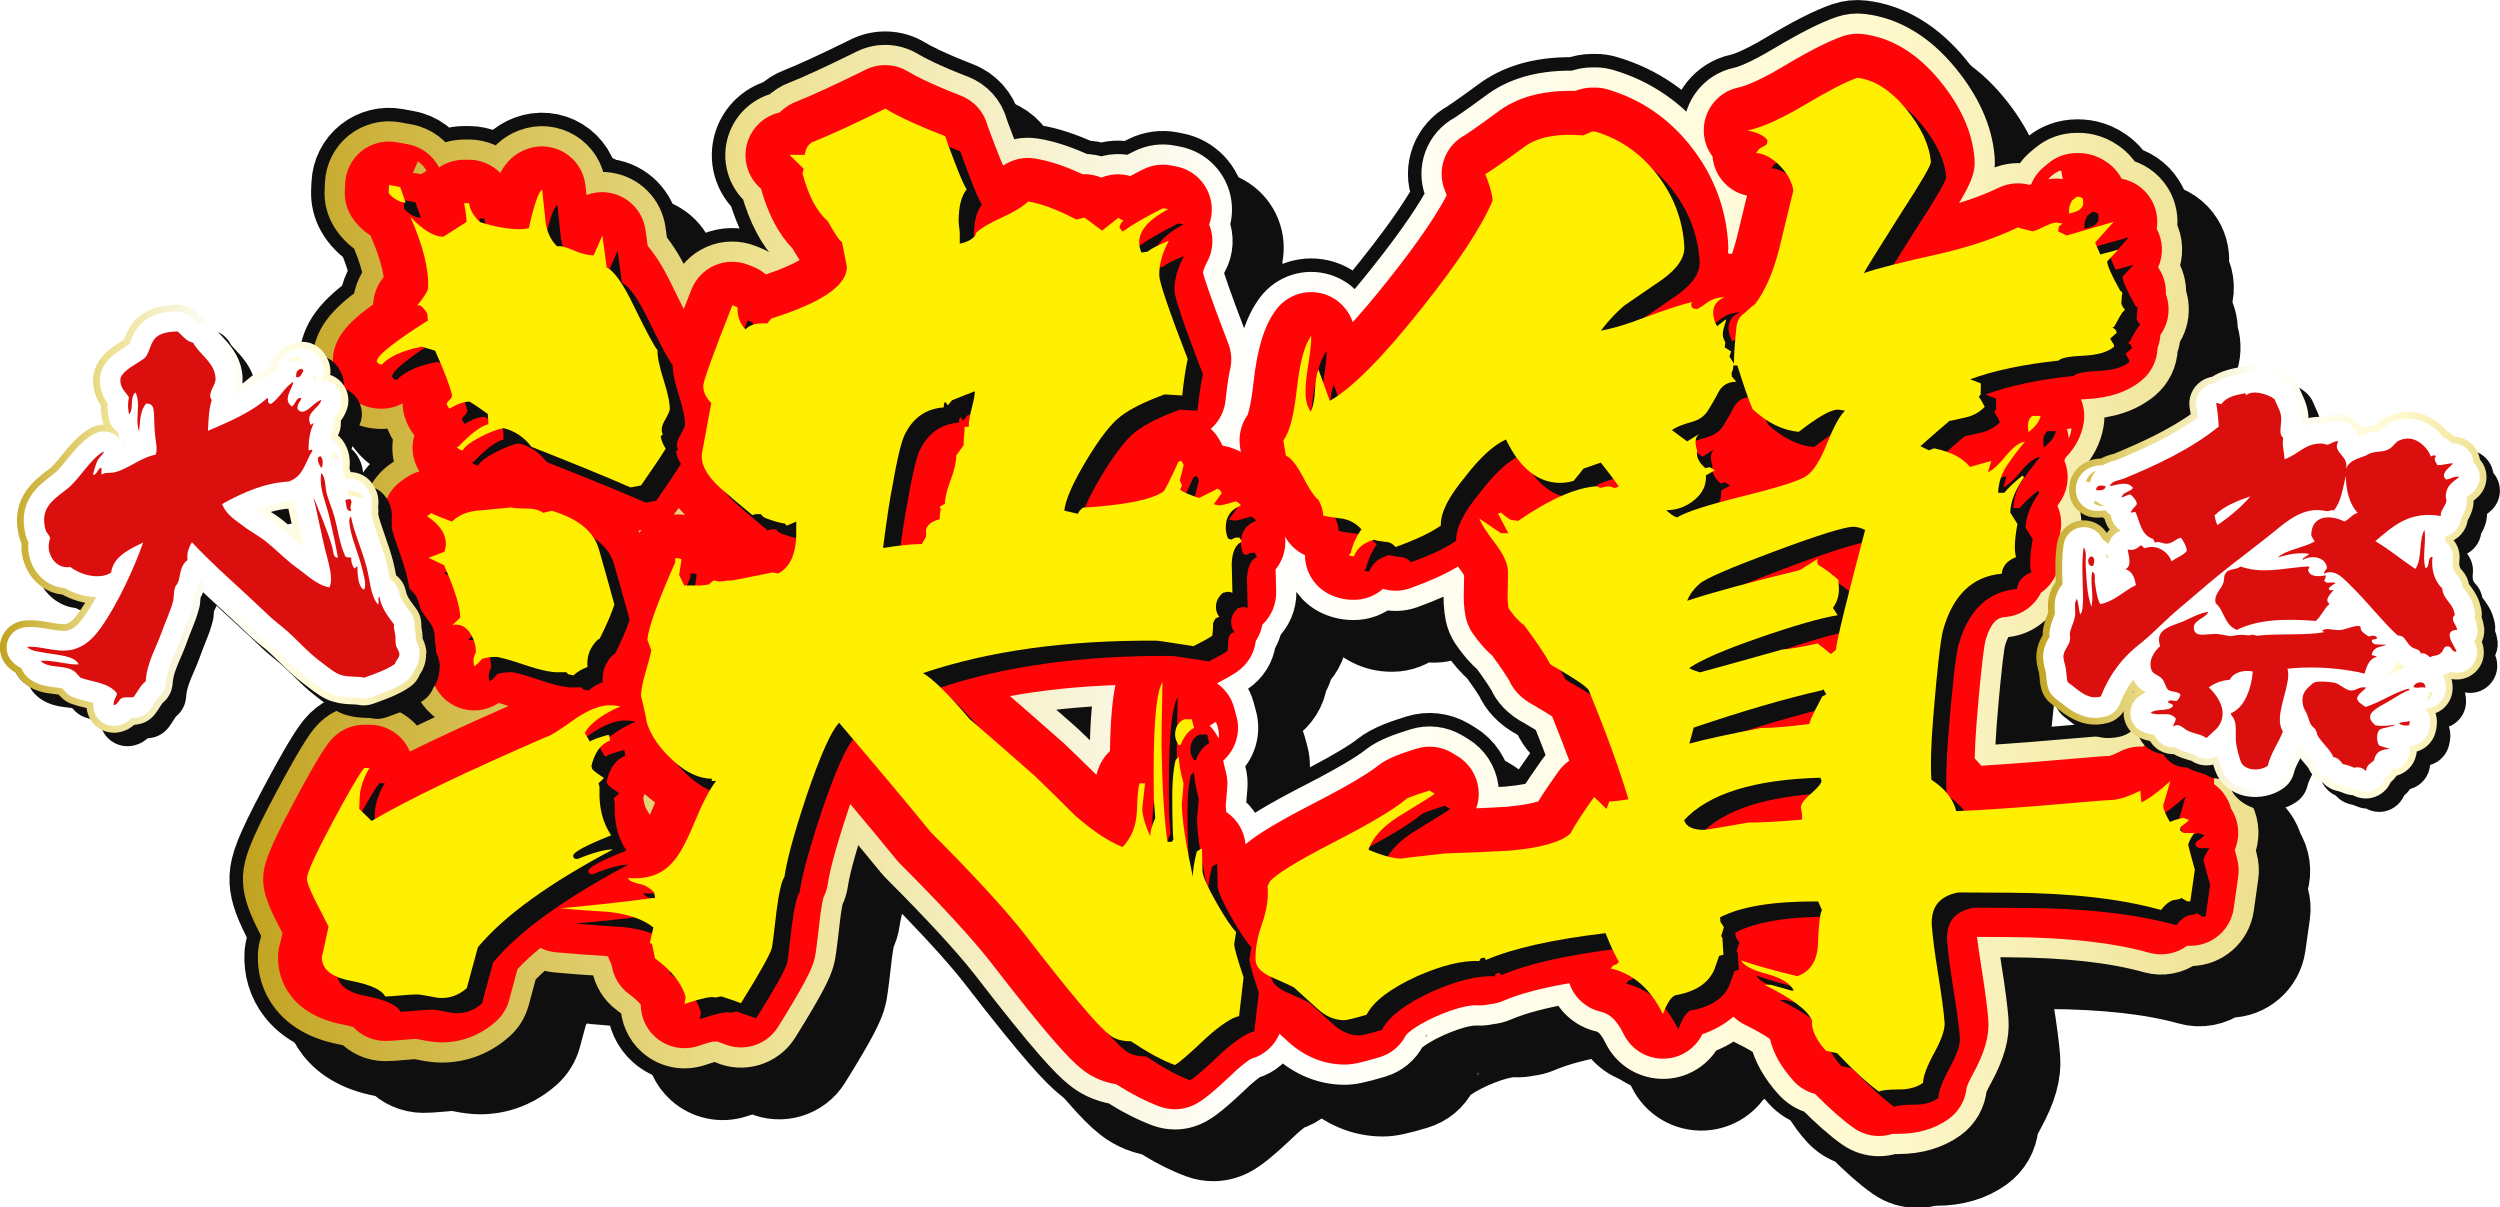 <svg xmlns="http://www.w3.org/2000/svg" xmlns:xlink="http://www.w3.org/1999/xlink" viewBox="0 0 367.39 177.41"><defs><linearGradient id="_&#x65B0;&#x898F;&#x30B0;&#x30E9;&#x30C7;&#x30FC;&#x30B7;&#x30E7;&#x30F3;&#x30B9;&#x30A6;&#x30A9;&#x30C3;&#x30C1;_18" x1="38.66" y1="85.9" x2="328.97" y2="85.9" gradientUnits="userSpaceOnUse"><stop offset="0" stop-color="#c2a320"></stop><stop offset=".21" stop-color="#e5d57b"></stop><stop offset=".25" stop-color="#ede08e"></stop><stop offset=".5" stop-color="#fff"></stop><stop offset=".8" stop-color="#fffad1"></stop><stop offset="1" stop-color="#ede08e"></stop></linearGradient><linearGradient id="_&#x65B0;&#x898F;&#x30B0;&#x30E9;&#x30C7;&#x30FC;&#x30B7;&#x30E7;&#x30F3;&#x30B9;&#x30A6;&#x30A9;&#x30C3;&#x30C1;_18-2" x1="35.69" x2="331.94" xlink:href="#_&#x65B0;&#x898F;&#x30B0;&#x30E9;&#x30C7;&#x30FC;&#x30B7;&#x30E7;&#x30F3;&#x30B9;&#x30A6;&#x30A9;&#x30C3;&#x30C1;_18"></linearGradient><filter id="drop-shadow-1" filterUnits="userSpaceOnUse"><feGaussianBlur stdDeviation=".99"></feGaussianBlur></filter><linearGradient id="_&#x65B0;&#x898F;&#x30B0;&#x30E9;&#x30C7;&#x30FC;&#x30B7;&#x30E7;&#x30F3;&#x30B9;&#x30A6;&#x30A9;&#x30C3;&#x30C1;_18-3" x1="300.26" y1="85.52" x2="364.42" y2="85.52" xlink:href="#_&#x65B0;&#x898F;&#x30B0;&#x30E9;&#x30C7;&#x30FC;&#x30B7;&#x30E7;&#x30F3;&#x30B9;&#x30A6;&#x30A9;&#x30C3;&#x30C1;_18"></linearGradient><linearGradient id="_&#x65B0;&#x898F;&#x30B0;&#x30E9;&#x30C7;&#x30FC;&#x30B7;&#x30E7;&#x30F3;&#x30B9;&#x30A6;&#x30A9;&#x30C3;&#x30C1;_18-4" x1="299.26" y1="85.52" x2="365.42" y2="85.52" xlink:href="#_&#x65B0;&#x898F;&#x30B0;&#x30E9;&#x30C7;&#x30FC;&#x30B7;&#x30E7;&#x30F3;&#x30B9;&#x30A6;&#x30A9;&#x30C3;&#x30C1;_18"></linearGradient><linearGradient id="_&#x65B0;&#x898F;&#x30B0;&#x30E9;&#x30C7;&#x30FC;&#x30B7;&#x30E7;&#x30F3;&#x30B9;&#x30A6;&#x30A9;&#x30C3;&#x30C1;_18-5" x1="1" y1="76.17" x2="61.69" y2="76.17" xlink:href="#_&#x65B0;&#x898F;&#x30B0;&#x30E9;&#x30C7;&#x30FC;&#x30B7;&#x30E7;&#x30F3;&#x30B9;&#x30A6;&#x30A9;&#x30C3;&#x30C1;_18"></linearGradient><linearGradient id="_&#x65B0;&#x898F;&#x30B0;&#x30E9;&#x30C7;&#x30FC;&#x30B7;&#x30E7;&#x30F3;&#x30B9;&#x30A6;&#x30A9;&#x30C3;&#x30C1;_18-6" x1="0" y1="76.17" x2="62.68" y2="76.17" xlink:href="#_&#x65B0;&#x898F;&#x30B0;&#x30E9;&#x30C7;&#x30FC;&#x30B7;&#x30E7;&#x30F3;&#x30B9;&#x30A6;&#x30A9;&#x30C3;&#x30C1;_18"></linearGradient></defs><g style="fill:none; isolation:isolate;"><g id="_&#x30EC;&#x30A4;&#x30E4;&#x30FC;_2"><g id="m"><path d="m334.36,131.72c-.12-.44-.23-.85-.33-1.2.73-1.72.69-3.7-.17-5.41-.11-.23-.24-.44-.38-.65v-.04c-.4-1.46-1.3-2.72-2.5-3.58.17-2.34-.95-4.64-3-5.92-2.33-1.46-5.32-1.28-7.44.42-1.15-.07-2.32.17-3.38.72-1,.52-1.52.64-1.64.66-.46,0-1.42.05-11.37.91-2.86.22-5.33.39-7.38.52-.29-.36-.61-.72-.96-1.08.03-1.29.11-3.03.29-5.35.75-9.23,1.17-11.47,1.28-11.92.97-3.33,2.17-3.44,2.97-3.51,2.28-.2,4.22-1.59,5.19-3.55,2.15-1.48,3.23-4.17,2.61-6.77,0-.25.03-.93.27-2.27.23-1.27.07-2.57-.45-3.74.09-.15.2-.31.32-.49,1.29-1.82,1.53-4.15.7-6.17.07-.15.14-.3.2-.45,1.44-1.49,2.32-3.18,2.63-5.03.2-1.2.06-2.41-.39-3.51.17-.01.37-.02.59-.03,3.55-.15,6.29-1.06,8.37-2.8,1.42-1.18,2.24-2.91,2.3-4.73.23-.61.37-1.26.41-1.91.84-1.17,1.27-2.6,1.2-4.05-.03-.66-.16-1.31-.39-1.92.06-1.41-.34-2.81-1.14-3.96.8-1.79.75-3.89-.21-5.67.24-1.5-.04-3.08-.89-4.44-.97-1.56-2.54-2.59-4.26-2.92-.36-.7-.86-1.34-1.46-1.87-1.77-1.56-3.61-1.89-4.84-1.9h-.3c-1.53.01-2.97.51-4.13,1.47l-.7.58c-.79.65-1.42,1.49-1.82,2.43l-.04.09c-.08.03-.17.07-.25.11-1.49-.41-3.1-.27-4.51.41-1.7.82-3.66,1.58-5.84,2.25,2.05-3.43,2.4-4.78,2.26-6.59-.31-3.82-2.03-7.66-5.13-11.42-3.32-4.03-7.13-6.32-11.32-6.82-.96-.11-1.93-.01-2.84.3-2.11.72-4.94,2.15-8.89,4.51-3.76,2.24-5.7,2.87-6.52,3.05-2.99.64-5.11,3.3-5.08,6.35.01,1.42.49,2.74,1.29,3.8.06.73.25,1.45.56,2.13.85,1.86,2.53,3.19,4.5,3.61l-1.53,6.32c-.22.85-.45,1.59-.68,2.24-.19-.03-.38-.06-.58-.07.05-.52.05-1.02.02-1.48-.32-5.18-2.11-9.92-5.35-14.09-3.26-4.21-7.42-7.08-12.37-8.54-.58-.17-1.18-.26-1.78-.26h-.45c-.82,0-1.72.16-2.51.49-4.43-.12-8.11.79-10.93,2.74-.05.04-.1.07-.15.11-3.79,2.78-4.87,3.47-5.11,3.63-2.9,1.52-4.21,4.98-3.01,8.05.12.31.22.59.3.82-1.33,2.53-3.87,6.51-8.74,12.61-1.96,2.47-3.64,4.44-5.07,6.02-.64-1.92-2.16-3.47-4.15-4.11-2.6-.83-5.43.07-7.08,2.24-1.75,2.31-2.8,5.69-3.38,10.97-.33,3-.72,4.21-.85,4.56-.8,1.13-1.21,2.5-1.17,3.89,0,.35.03.59.19,1.55-.12-.07-.22-.15-.35-.21-.79-.38-1.56-.62-2.33-.73-.02-.04-.04-.09-.07-.13l-.32-.6c-.35-.67-.81-1.26-1.35-1.75,1.18-1.03,1.99-2.49,2.17-4.16.28-2.63.52-3.94.67-4.57.3-1.26.21-2.58-.26-3.79-2.71-7.04-3.5-9.57-3.73-10.41.08-.54.35-1.11.58-1.53.97-1.74,1.06-3.8.33-5.57.36-.99.48-2.06.32-3.15-.4-2.69-2.44-4.84-5.11-5.37l-.75-.15c-1.4-.28-2.86-.08-4.14.56-.67.33-1.3.66-1.91.99-1.4-.41-2.9-.33-4.24.23-.88-.37-1.83-.54-2.78-.51-2.62-1.21-4.92-1.97-7.01-2.3-1.64-.26-3.29.12-4.64,1.04,0,0,0,0,0,0-.12-.24-.44-.95-1.11-2.7-.94-2.43-1.18-3.13-1.23-3.29-.54-1.95-1.97-3.54-3.87-4.28-4.49-1.75-6.71-2.9-7.78-3.55-1.88-1.15-4.23-1.26-6.21-.28-4.61,2.27-8.07,3.87-10.28,4.73-.38.15-.75.33-1.09.55-.47.3-.91.64-1.31,1.02-2,.46-3.7,1.87-4.51,3.83-1,2.43-.42,5.22,1.45,7.05l.35.34c1.07,3.78,2.59,6.67,4.64,8.78.35.61.69,1.17,1.03,1.69-.86.5-2.37,1.24-4.95,2.11-.54-.46-1.15-.84-1.83-1.11l-.75-.3c-1.59-.63-3.36-.61-4.93.07-1.57.68-2.8,1.95-3.43,3.54-.41,1.04-.79,2-1.13,2.88-.37-.72-.85-1.67-1.46-2.93-1.34-2.81-2.57-4.87-3.85-6.35l-.32-2.33c-.39-2.85-2.63-5.1-5.49-5.5-1.1-.16-2.19-.02-3.18.36-.05-.48-.1-.95-.15-1.41-.22-1.98-1.33-3.75-3.03-4.79-1.7-1.04-3.78-1.24-5.64-.54-1.8.68-2.98,1.86-3.85,3.49-1.17-1.19-2.79-1.93-4.57-1.94h-.75c-1.35.02-2.61.39-3.68,1.13-.9-1.77-2.59-3.04-4.57-3.4l-1.64-.3c-1.84-.34-3.72.14-5.18,1.3-1.45,1.16-2.33,2.9-2.41,4.76l-.05,1.16c-.05,1.22.25,2.42.86,3.48.68,1.18,1.65,2.18,2.91,3,1.27,2.9,1.77,4.87,1.94,6.14-.02.02-.03.04-.05.06-.94,1.13-1.44,2.52-1.49,3.93-4.02,2.88-5.81,5.1-5.94,8.18-.07,1.64.5,3.24,1.57,4.48,1.3,1.66,3.32,2.66,5.57,2.67,1.1,0,2.18-.27,3.14-.79,0,.64.08,1.29.27,1.92.31,1.04.8,1.97,1.45,2.79-.31,1.03-.36,2.14-.11,3.24.17.74.46,1.43.85,2.05-.72.2-1.41.52-2.04.97l-.63.45c-1.73,1.24-2.74,3.26-2.69,5.39.03,1.12.34,2.19.89,3.12-.39.79-.62,1.67-.65,2.58-.1,2.57,1.34,4.95,3.66,6.06l.05.02c.18.47.33.87.45,1.22-.87,1.79-.88,3.93.07,5.77.56,1.08,1.39,1.94,2.37,2.54.02.82.16,1.63.4,2.43.58,1.93,2.04,3.48,3.93,4.18,1.9.7,4.01.47,5.71-.62.04-.03.09-.06.13-.09.37.11.84.26,1.44.46-5.67,2.49-10.49,4.71-14.5,6.69-.09-.23-.2-.45-.32-.66-1.13-2.02-3.26-3.27-5.57-3.28h-.78s-.04,0-.04,0c-1.93,0-3.76.87-4.98,2.36-.81.99-2.02,2.78-5.44,9.19-3.65,6.85-4.33,8.94-4.42,10.79-.08,1.82.45,3.61,1.98,6.63.33.63.61,1.18.85,1.65-.17.8-.27,1.25-.33,1.49-.18.54-.29,1.12-.31,1.72h0c-.18,4.02,2.21,8.81,9.43,10.21.78.15,1.3.29,1.61.39,1.19,1.27,2.87,2.03,4.66,2.04.66,0,1.52-.05,2.9-.18.95-.09,1.44-.11,1.64-.12.09.01.29.04.63.11,1.25.26,2.24.39,3.12.4h.07c2.94,0,5.69-1.06,7.95-3.07.94-.83,1.61-1.92,1.94-3.13l1.23-4.56c.95-1.02,2.08-2.06,3.38-3.12.69.34,1.45.57,2.26.64,2.43.23,4.84.41,7.17.53.18.02.34.04.5.07.13.41.29.8.5,1.17.02.11.04.21.06.31.29,1.62,1.18,3.07,2.51,4.05.91.67,1.43,1.2,1.73,1.57.01,1.8.78,3.55,2.16,4.77,1.72,1.53,4.13,2.02,6.32,1.29,1.07-.36,1.72-.54,2.09-.63.24.01.47.01.71,0,.48.16.71.25.82.29,2.91,1.31,6.38.28,8.09-2.46,4.16-6.67,4.89-8.47,5.25-9.64.06-.19.11-.39.15-.59.08-.39.23-1.11.78-6.01.22-1.68.4-2.48.48-2.78.34-.65.56-1.36.66-2.08.2-1.42.88-4.44,2.98-10.76.1-.31.2-.6.3-.89,2.82,3.35,5.1,6.11,6.82,8.23.14.17.29.34.45.5,6.12,6.12,10.59,10.98,13.27,14.39,8.84,11.46,11.8,14.5,13.44,15.8,1.07.89,2.73,1.88,5.1,2.27,2.36,1.49,4.47,2.56,6.42,3.28.72.26,1.47.39,2.22.39,1.01,0,2.02-.24,2.94-.71,1.14-.59,2.46-1.57,6.13-5.07,1.21-1.06,1.86-1.49,2.11-1.63,1.9-.53,3.42-1.9,4.18-3.68.43.39.86.78,1.3,1.18,2.38,2.17,5.21,3.32,8.18,3.34,1.18.02,2.5-.26,5.2-1.07,1.69-.5,3.06-1.62,3.86-3.19,0-.01.77-1.11,4.38-2.78,3.51-1.54,5.38-1.71,6.17-1.66.63.03,1.24-.03,1.83-.17.67-.06,1.34-.22,1.98-.5,2.32-1,5.56-1.87,9.69-2.58.71,2.09,2.46,3.68,4.62,4.19.93.22,2.16.79,3.36,3.27,1.13,2.33,3.54,3.75,6.13,3.62,2.35-.12,4.42-1.51,5.44-3.59,1.92-.66,3.41-1.57,4.57-2.58.49.48,1.06.89,1.7,1.2,1.97.96,3.08,1.67,3.67,2.1.49,2.08,1.65,4.14,3.47,6.15.84.93,1.93,1.59,3.14,1.9,2.22,2.23,4.09,3.88,5.7,5.01,1.1.78,2.4,1.18,3.71,1.18.64,0,1.28-.1,1.9-.29.16-.01.47-.03,1-.03,2.79-.01,5.29-.72,7.33-2.18,1.53-1.1,2.49-2.8,2.66-4.67.07-.21.29-.8.9-1.91,1.75-3.2,2.45-5.66,2.27-8-.13-1.69-.45-4.16-.99-7.55-.29-1.82-.52-3.36-.67-4.63l4.82.03c8.34.05,15.23.82,20.49,2.3,1.94.55,3.99.14,5.57-1.02h.44s.04,0,.04,0c3.2,0,5.92-2.35,6.37-5.53l.66-4.65c.12-.87.07-1.76-.17-2.62Zm-115.65-8.91c.02.63-.04,1.22-.18,1.76h0c.14-.57.2-1.16.18-1.76Zm-28.57-22.86s.01-.09.02-.13c.34-.51.61-1.08.79-1.68.07-.23.13-.47.17-.71,1.32-1.24,2.08-3,2.04-4.85l-.08-3.29c.47-.57.84-1.23,1.08-1.94.32-.93.42-1.91.31-2.86.65,1.18,1.66,2.14,2.92,2.72,0,.34.03.69.09,1.03.34,2.03,1.62,3.77,3.46,4.69,1.1.55,2.26.83,3.49.84h.15s.02,0,.02,0c1.6,0,3.11-.6,4.26-1.61,1.3.39,2.71.37,4.05-.11,2.89-1.05,5.19-2.09,6.96-3.17.09.11.18.23.27.35.35.45.54.77.64.95,0,.33-.01.88-.03,1.82-.07,1.62,0,3,.24,4.2.17.86.51,1.69,1,2.41.94,1.37,1.9,2.49,2.93,3.37,1.33,1.82,2.06,2.94,2.47,3.62.58,1.31,1.69,2.67,3.76,3.74,1.26.74,2.07,1.24,2.57,1.57.93,2.31,1.77,4.48,2.52,6.5-.61.42-1.14.94-1.58,1.55-1.23,1.72-2.22,3.19-2.98,4.43-.71.23-2.11.56-4.62.79-1.51.09-3.01.17-4.5.23.34-.95.45-1.98.31-3-.26-1.95-1.4-3.67-3.08-4.68l-.8-.48c-1.58-.94-3.49-1.16-5.25-.6-2.04.65-4.11,1.31-5.62,2.49h0c-.61.51-2.75,2.1-9.47,5.55-5.54,2.85-8.35,4.61-9.99,6-.18-1.86-1.15-3.55-2.69-4.64-.05-.04-.1-.07-.15-.1-.04-.39-.06-.72-.07-1l.22-2.64c.06-.74,0-1.49-.2-2.21-.2-.77-.32-1.32-.39-1.7,1.79-1.59,2.6-4.09,1.95-6.49l-.34-1.26c-.4-1.5-1.32-2.76-2.53-3.61,1.23-.63,2.17-1.17,2.91-1.67,1.51-1.02,2.53-2.63,2.78-4.43Zm-5.86,11.76c.07.12.43.76.46,1.83,0,.19-.01.39-.05.6-.32-.7-.76-1.33-1.3-1.88l.9-.55Zm-84.7-27.78c-.04-.12-.08-.23-.13-.35,0,0,.02,0,.02,0l.44-.08c-.12.14-.23.29-.34.44Zm.77,38.37c.51.45,1.02.87,1.54,1.25-.08.2-.17.4-.25.61-.19.45-.36.86-.52,1.21-.11-.2-.22-.39-.35-.58-.35-.53-.56-1.19-.62-2,.08-.16.15-.32.21-.48Zm69.19-16.01c-.45,2.12-.73,5.13-.81,9.71-.58.54-1.06,1.18-1.42,1.92-.23.48-.42.98-.56,1.58-1.59-1.58-3.18-3.12-4.75-4.62-.06-.06-.12-.12-.19-.17-3.18-2.8-5.78-5.08-7.77-6.8,4.78-.87,9.96-1.41,15.49-1.61Zm140.09-36.24c-.03-.47-.12-.94-.25-1.4l.66-.06c-.05.5-.19.99-.41,1.46Zm-1.11-39.38l.23,1.26c-.3-.04-.59-.07-.89-.07-.38,0-.81.03-1.23.09.62-.71,1.34-1.16,1.89-1.28Zm-203.43,49.98c.09-.13.18-.26.27-.39.29.34.6.69.94,1.03-.32-.05-.65-.07-.98-.07h-.43s-.04,0-.06,0c-.06,0-.13,0-.19,0,.16-.18.31-.37.45-.57Zm-38.06-51.3s.7.37,1.28,1.38l-.83.48c-.39-.1-.78-.16-1.18-.18l.72-1.68Z" style="fill:#0f0f0f; stroke:#0f0f0f; stroke-linecap:round; stroke-linejoin:round; stroke-width:9.9px;"></path><path d="m328.74,126.1c-.12-.44-.23-.85-.33-1.2.73-1.72.69-3.7-.17-5.41-.11-.23-.24-.44-.38-.65v-.04c-.4-1.46-1.3-2.72-2.5-3.58.17-2.34-.95-4.64-3-5.92-2.33-1.46-5.32-1.28-7.44.42-1.15-.07-2.32.17-3.38.72-1,.52-1.52.64-1.64.66-.46,0-1.42.05-11.37.91-2.86.22-5.33.39-7.38.52-.29-.36-.61-.72-.96-1.08.03-1.29.11-3.03.29-5.35.75-9.23,1.17-11.47,1.28-11.92.97-3.33,2.17-3.44,2.97-3.51,2.28-.2,4.22-1.59,5.19-3.55,2.15-1.48,3.23-4.17,2.61-6.77,0-.25.03-.93.27-2.27.23-1.27.07-2.57-.45-3.74.09-.15.2-.31.32-.49,1.29-1.82,1.53-4.15.7-6.17.07-.15.14-.3.2-.45,1.44-1.49,2.32-3.18,2.63-5.03.2-1.2.06-2.41-.39-3.51.17-.01.37-.02.59-.03,3.55-.15,6.29-1.06,8.37-2.8,1.42-1.18,2.24-2.91,2.3-4.73.23-.61.37-1.26.41-1.91.84-1.17,1.27-2.6,1.2-4.05-.03-.66-.16-1.31-.39-1.92.06-1.41-.34-2.81-1.14-3.96.8-1.79.75-3.89-.21-5.67.24-1.5-.04-3.08-.89-4.44-.97-1.56-2.54-2.59-4.26-2.92-.36-.7-.86-1.34-1.46-1.87-1.77-1.56-3.61-1.89-4.84-1.9h-.3c-1.53.01-2.97.51-4.13,1.47l-.7.58c-.79.65-1.42,1.49-1.82,2.43l-.04.09c-.08.03-.17.07-.25.11-1.49-.41-3.1-.27-4.51.41-1.7.82-3.66,1.58-5.84,2.25,2.05-3.43,2.4-4.78,2.26-6.59-.31-3.82-2.03-7.66-5.13-11.42-3.32-4.03-7.13-6.32-11.32-6.82-.96-.11-1.93-.01-2.84.3-2.11.72-4.94,2.15-8.89,4.51-3.76,2.24-5.7,2.87-6.52,3.05-2.99.64-5.11,3.3-5.08,6.35.01,1.42.49,2.74,1.29,3.8.06.73.25,1.45.56,2.13.85,1.86,2.53,3.19,4.5,3.61l-1.53,6.32c-.22.85-.45,1.59-.68,2.24-.19-.03-.38-.06-.58-.07.05-.52.05-1.02.02-1.48-.32-5.18-2.11-9.92-5.35-14.09-3.26-4.21-7.42-7.08-12.37-8.54-.58-.17-1.18-.26-1.78-.26h-.45c-.82,0-1.72.16-2.51.49-4.43-.12-8.11.79-10.93,2.74-.05.04-.1.07-.15.11-3.79,2.78-4.87,3.47-5.11,3.63-2.9,1.52-4.21,4.98-3.01,8.05.12.31.22.59.3.82-1.33,2.53-3.87,6.51-8.74,12.61-1.96,2.47-3.64,4.44-5.07,6.02-.64-1.92-2.16-3.47-4.15-4.11-2.6-.83-5.43.07-7.08,2.24-1.75,2.31-2.8,5.69-3.38,10.97-.33,3-.72,4.21-.85,4.56-.8,1.13-1.21,2.5-1.17,3.89,0,.35.03.59.19,1.55-.12-.07-.22-.15-.35-.21-.79-.38-1.56-.62-2.33-.73-.02-.04-.04-.09-.07-.13l-.32-.6c-.35-.67-.81-1.26-1.35-1.75,1.18-1.03,1.99-2.49,2.17-4.16.28-2.63.52-3.94.67-4.57.3-1.26.21-2.58-.26-3.79-2.71-7.04-3.5-9.57-3.73-10.41.08-.54.35-1.11.58-1.53.97-1.74,1.06-3.8.33-5.57.36-.99.48-2.06.32-3.15-.4-2.69-2.44-4.84-5.11-5.37l-.75-.15c-1.4-.28-2.86-.08-4.14.56-.67.33-1.3.66-1.91.99-1.4-.41-2.9-.33-4.24.23-.88-.37-1.83-.54-2.78-.51-2.62-1.21-4.92-1.97-7.01-2.3-1.64-.26-3.29.12-4.64,1.04,0,0,0,0,0,0-.12-.24-.44-.95-1.11-2.7-.94-2.43-1.18-3.13-1.23-3.29-.54-1.95-1.97-3.54-3.87-4.28-4.49-1.75-6.71-2.9-7.78-3.55-1.88-1.15-4.23-1.26-6.21-.28-4.61,2.27-8.07,3.87-10.28,4.73-.38.15-.75.33-1.09.55-.47.3-.91.64-1.31,1.02-2,.46-3.7,1.87-4.51,3.83-1,2.43-.42,5.22,1.45,7.05l.35.34c1.07,3.78,2.59,6.67,4.64,8.78.35.61.69,1.17,1.03,1.69-.86.5-2.37,1.24-4.95,2.11-.54-.46-1.15-.84-1.83-1.11l-.75-.3c-1.59-.63-3.36-.61-4.93.07-1.57.68-2.8,1.95-3.43,3.54-.41,1.04-.79,2-1.13,2.88-.37-.72-.85-1.67-1.46-2.93-1.34-2.81-2.57-4.87-3.85-6.35l-.32-2.33c-.39-2.85-2.63-5.1-5.49-5.5-1.1-.16-2.19-.02-3.18.36-.05-.48-.1-.95-.15-1.41-.22-1.98-1.33-3.75-3.03-4.79-1.7-1.04-3.78-1.24-5.64-.54-1.8.68-2.98,1.86-3.85,3.49-1.17-1.19-2.79-1.93-4.57-1.94h-.75c-1.35.02-2.61.39-3.68,1.13-.9-1.77-2.59-3.04-4.57-3.4l-1.64-.3c-1.84-.34-3.72.14-5.18,1.3-1.45,1.16-2.33,2.9-2.41,4.76l-.05,1.16c-.05,1.22.25,2.42.86,3.48.68,1.18,1.65,2.18,2.91,3,1.27,2.9,1.77,4.87,1.94,6.14-.02.02-.03.04-.05.06-.94,1.13-1.44,2.52-1.49,3.93-4.02,2.88-5.81,5.1-5.94,8.18-.07,1.64.5,3.24,1.57,4.48,1.3,1.66,3.32,2.66,5.57,2.67,1.1,0,2.18-.27,3.14-.79,0,.64.08,1.29.27,1.92.31,1.04.8,1.97,1.45,2.79-.31,1.03-.36,2.14-.11,3.24.17.74.46,1.43.85,2.05-.72.2-1.41.52-2.04.97l-.63.45c-1.73,1.24-2.74,3.26-2.69,5.39.03,1.12.34,2.19.89,3.12-.39.79-.62,1.67-.65,2.58-.1,2.57,1.34,4.95,3.66,6.06l.05.02c.18.47.33.87.45,1.22-.87,1.79-.88,3.93.07,5.77.56,1.08,1.39,1.94,2.37,2.54.02.82.16,1.63.4,2.43.58,1.93,2.04,3.48,3.93,4.18,1.9.7,4.01.47,5.71-.62.04-.03.09-.06.13-.09.37.11.84.26,1.44.46-5.67,2.49-10.49,4.71-14.5,6.69-.09-.23-.2-.45-.32-.66-1.13-2.02-3.26-3.27-5.57-3.28h-.78s-.04,0-.04,0c-1.93,0-3.76.87-4.98,2.36-.81.99-2.02,2.78-5.44,9.19-3.65,6.85-4.33,8.94-4.42,10.79-.08,1.82.45,3.61,1.98,6.63.33.63.61,1.18.85,1.65-.17.8-.27,1.25-.33,1.49-.18.54-.29,1.12-.31,1.72h0c-.18,4.02,2.21,8.81,9.43,10.21.78.15,1.3.29,1.61.39,1.19,1.27,2.87,2.03,4.66,2.04.66,0,1.52-.05,2.9-.18.95-.09,1.44-.11,1.64-.12.09.01.29.04.63.11,1.25.26,2.24.39,3.12.4h.07c2.94,0,5.69-1.06,7.95-3.07.94-.83,1.61-1.92,1.94-3.13l1.23-4.56c.95-1.02,2.08-2.06,3.38-3.12.69.34,1.45.57,2.26.64,2.43.23,4.84.41,7.17.53.18.02.34.04.5.07.13.41.29.8.5,1.17.02.11.04.21.06.31.29,1.62,1.18,3.07,2.51,4.05.91.67,1.43,1.2,1.73,1.57.01,1.8.78,3.55,2.16,4.77,1.72,1.53,4.13,2.02,6.32,1.29,1.07-.36,1.72-.54,2.09-.63.24.01.47.01.71,0,.48.16.71.25.82.29,2.91,1.31,6.38.28,8.09-2.46,4.16-6.67,4.89-8.47,5.25-9.64.06-.19.11-.39.15-.59.08-.39.23-1.11.78-6.01.22-1.68.4-2.48.48-2.78.34-.65.56-1.36.66-2.08.2-1.42.88-4.44,2.98-10.76.1-.31.2-.6.3-.89,2.82,3.35,5.1,6.11,6.82,8.23.14.17.29.34.45.5,6.12,6.12,10.59,10.98,13.27,14.39,8.84,11.46,11.8,14.5,13.44,15.8,1.07.89,2.73,1.88,5.1,2.27,2.36,1.49,4.47,2.56,6.42,3.28.72.26,1.47.39,2.22.39,1.01,0,2.02-.24,2.94-.71,1.14-.59,2.46-1.57,6.13-5.07,1.21-1.06,1.86-1.49,2.11-1.63,1.9-.53,3.42-1.9,4.18-3.68.43.39.86.78,1.3,1.18,2.38,2.17,5.21,3.32,8.18,3.34,1.18.02,2.5-.26,5.2-1.07,1.69-.5,3.06-1.62,3.86-3.19,0-.01.77-1.11,4.38-2.78,3.51-1.54,5.38-1.71,6.17-1.66.63.03,1.24-.03,1.83-.17.67-.06,1.34-.22,1.98-.5,2.32-1,5.56-1.87,9.69-2.58.71,2.09,2.46,3.68,4.62,4.19.93.22,2.16.79,3.36,3.27,1.13,2.33,3.54,3.75,6.13,3.62,2.35-.12,4.42-1.51,5.44-3.59,1.92-.66,3.41-1.57,4.57-2.58.49.48,1.06.89,1.7,1.2,1.97.96,3.08,1.67,3.67,2.1.49,2.08,1.65,4.14,3.47,6.15.84.93,1.93,1.59,3.14,1.9,2.22,2.23,4.09,3.88,5.7,5.01,1.1.78,2.4,1.18,3.71,1.18.64,0,1.28-.1,1.9-.29.16-.01.47-.03,1-.03,2.79-.01,5.29-.72,7.33-2.18,1.53-1.1,2.49-2.8,2.66-4.67.07-.21.29-.8.9-1.91,1.75-3.2,2.45-5.66,2.27-8-.13-1.69-.45-4.16-.99-7.55-.29-1.82-.52-3.36-.67-4.63l4.82.03c8.34.05,15.23.82,20.49,2.3,1.94.55,3.99.14,5.57-1.02h.44s.04,0,.04,0c3.2,0,5.92-2.35,6.37-5.53l.66-4.65c.12-.87.07-1.76-.17-2.62Zm-115.65-8.91c.02.63-.04,1.22-.18,1.76h0c.14-.57.2-1.16.18-1.76Zm-28.57-22.86s.01-.09.02-.13c.34-.51.61-1.08.79-1.68.07-.23.13-.47.17-.71,1.32-1.24,2.08-3,2.04-4.85l-.08-3.29c.47-.57.84-1.23,1.08-1.94.32-.93.42-1.91.31-2.86.65,1.18,1.66,2.14,2.92,2.72,0,.34.03.69.09,1.03.34,2.03,1.62,3.77,3.46,4.69,1.1.55,2.26.83,3.49.84h.15s.02,0,.02,0c1.6,0,3.11-.6,4.26-1.61,1.3.39,2.71.37,4.05-.11,2.89-1.05,5.19-2.09,6.96-3.17.09.11.18.23.27.35.35.45.54.77.64.95,0,.33-.01.88-.03,1.82-.07,1.62,0,3,.24,4.2.17.86.51,1.69,1,2.41.94,1.37,1.9,2.49,2.93,3.37,1.33,1.82,2.06,2.94,2.47,3.62.58,1.31,1.69,2.67,3.76,3.74,1.26.74,2.07,1.24,2.57,1.57.93,2.31,1.77,4.48,2.52,6.5-.61.42-1.14.94-1.58,1.55-1.23,1.72-2.22,3.19-2.98,4.43-.71.23-2.11.56-4.62.79-1.51.09-3.01.17-4.5.23.34-.95.45-1.98.31-3-.26-1.95-1.4-3.67-3.08-4.68l-.8-.48c-1.58-.94-3.49-1.16-5.25-.6-2.04.65-4.11,1.31-5.62,2.49h0c-.61.51-2.75,2.1-9.47,5.55-5.54,2.85-8.35,4.61-9.99,6-.18-1.86-1.15-3.55-2.69-4.64-.05-.04-.1-.07-.15-.1-.04-.39-.06-.72-.07-1l.22-2.64c.06-.74,0-1.49-.2-2.21-.2-.77-.32-1.32-.39-1.7,1.79-1.59,2.6-4.09,1.95-6.49l-.34-1.26c-.4-1.5-1.32-2.76-2.53-3.61,1.23-.63,2.17-1.17,2.91-1.67,1.51-1.02,2.53-2.63,2.78-4.43Zm-5.86,11.76c.07.12.43.76.46,1.83,0,.19-.01.39-.05.6-.32-.7-.76-1.33-1.3-1.88l.9-.55Zm-84.7-27.78c-.04-.12-.08-.23-.13-.35,0,0,.02,0,.02,0l.44-.08c-.12.14-.23.29-.34.44Zm.77,38.37c.51.45,1.02.87,1.54,1.25-.08.2-.17.4-.25.61-.19.45-.36.86-.52,1.21-.11-.2-.22-.39-.35-.58-.35-.53-.56-1.19-.62-2,.08-.16.15-.32.21-.48Zm69.19-16.01c-.45,2.12-.73,5.13-.81,9.71-.58.54-1.06,1.18-1.42,1.92-.23.48-.42.98-.56,1.58-1.59-1.58-3.18-3.12-4.75-4.62-.06-.06-.12-.12-.19-.17-3.18-2.8-5.78-5.08-7.77-6.8,4.78-.87,9.96-1.41,15.49-1.61Zm140.09-36.24c-.03-.47-.12-.94-.25-1.4l.66-.06c-.05.5-.19.99-.41,1.46Zm-1.11-39.38l.23,1.26c-.3-.04-.59-.07-.89-.07-.38,0-.81.03-1.23.09.62-.71,1.34-1.16,1.89-1.28Zm-203.43,49.98c.09-.13.18-.26.27-.39.29.34.6.69.94,1.03-.32-.05-.65-.07-.98-.07h-.43s-.04,0-.06,0c-.06,0-.13,0-.19,0,.16-.18.31-.37.45-.57ZM61.41,23.73s.7.37,1.28,1.38l-.83.48c-.39-.1-.78-.16-1.18-.18l.72-1.68Z" style="fill:#0f0f0f; stroke:#0f0f0f; stroke-linecap:round; stroke-linejoin:round; stroke-width:9.9px;"></path><path d="m328.74,126.1c-.12-.44-.23-.85-.33-1.2.73-1.72.69-3.7-.17-5.41-.11-.23-.24-.44-.38-.65v-.04c-.4-1.46-1.3-2.72-2.5-3.58.17-2.34-.95-4.64-3-5.92-2.33-1.46-5.32-1.28-7.44.42-1.15-.07-2.32.17-3.38.72-1,.52-1.52.64-1.64.66-.46,0-1.42.05-11.37.91-2.86.22-5.33.39-7.38.52-.29-.36-.61-.72-.96-1.08.03-1.29.11-3.03.29-5.35.75-9.23,1.17-11.47,1.28-11.92.97-3.33,2.17-3.44,2.97-3.51,2.28-.2,4.22-1.59,5.19-3.55,2.15-1.48,3.23-4.17,2.61-6.77,0-.25.03-.93.27-2.27.23-1.27.07-2.57-.45-3.74.09-.15.2-.31.32-.49,1.29-1.82,1.53-4.15.7-6.17.07-.15.14-.3.2-.45,1.44-1.49,2.32-3.18,2.63-5.03.2-1.2.06-2.41-.39-3.51.17-.01.37-.02.59-.03,3.55-.15,6.29-1.06,8.37-2.8,1.42-1.18,2.24-2.91,2.3-4.73.23-.61.37-1.26.41-1.91.84-1.17,1.27-2.6,1.2-4.05-.03-.66-.16-1.31-.39-1.92.06-1.41-.34-2.81-1.14-3.96.8-1.79.75-3.89-.21-5.67.24-1.5-.04-3.08-.89-4.44-.97-1.56-2.54-2.59-4.26-2.92-.36-.7-.86-1.34-1.46-1.87-1.77-1.56-3.61-1.89-4.84-1.9h-.3c-1.53.01-2.97.51-4.13,1.47l-.7.58c-.79.65-1.42,1.49-1.82,2.43l-.04.09c-.08.03-.17.07-.25.11-1.49-.41-3.1-.27-4.51.41-1.7.82-3.66,1.58-5.84,2.25,2.05-3.43,2.4-4.78,2.26-6.59-.31-3.82-2.03-7.66-5.13-11.42-3.32-4.03-7.13-6.32-11.32-6.82-.96-.11-1.93-.01-2.84.3-2.11.72-4.94,2.15-8.89,4.51-3.76,2.24-5.7,2.87-6.52,3.05-2.99.64-5.11,3.3-5.08,6.35.01,1.42.49,2.74,1.29,3.8.06.73.25,1.45.56,2.13.85,1.86,2.53,3.19,4.5,3.61l-1.53,6.32c-.22.85-.45,1.59-.68,2.24-.19-.03-.38-.06-.58-.07.05-.52.05-1.02.02-1.48-.32-5.18-2.11-9.92-5.35-14.09-3.26-4.21-7.42-7.08-12.37-8.54-.58-.17-1.18-.26-1.78-.26h-.45c-.82,0-1.72.16-2.51.49-4.43-.12-8.11.79-10.93,2.74-.05.04-.1.07-.15.11-3.79,2.78-4.87,3.47-5.11,3.63-2.9,1.52-4.21,4.98-3.01,8.05.12.31.22.59.3.82-1.33,2.53-3.87,6.51-8.74,12.61-1.96,2.47-3.64,4.44-5.07,6.02-.64-1.92-2.16-3.47-4.15-4.11-2.6-.83-5.43.07-7.08,2.24-1.75,2.31-2.8,5.69-3.38,10.97-.33,3-.72,4.21-.85,4.56-.8,1.13-1.21,2.5-1.17,3.89,0,.35.03.59.19,1.55-.12-.07-.22-.15-.35-.21-.79-.38-1.56-.62-2.33-.73-.02-.04-.04-.09-.07-.13l-.32-.6c-.35-.67-.81-1.26-1.35-1.75,1.18-1.03,1.99-2.49,2.17-4.16.28-2.63.52-3.94.67-4.57.3-1.26.21-2.58-.26-3.79-2.71-7.04-3.5-9.57-3.73-10.41.08-.54.35-1.11.58-1.53.97-1.74,1.06-3.8.33-5.57.36-.99.48-2.06.32-3.15-.4-2.69-2.44-4.84-5.11-5.37l-.75-.15c-1.4-.28-2.86-.08-4.14.56-.67.33-1.3.66-1.91.99-1.4-.41-2.9-.33-4.24.23-.88-.37-1.83-.54-2.78-.51-2.62-1.21-4.92-1.97-7.01-2.3-1.64-.26-3.29.12-4.64,1.04,0,0,0,0,0,0-.12-.24-.44-.95-1.11-2.7-.94-2.43-1.18-3.13-1.23-3.29-.54-1.95-1.97-3.54-3.87-4.28-4.49-1.75-6.71-2.9-7.78-3.55-1.88-1.15-4.23-1.26-6.21-.28-4.61,2.27-8.07,3.87-10.28,4.73-.38.15-.75.33-1.09.55-.47.3-.91.64-1.31,1.02-2,.46-3.7,1.87-4.51,3.83-1,2.43-.42,5.22,1.45,7.05l.35.34c1.07,3.78,2.59,6.67,4.64,8.78.35.61.69,1.17,1.03,1.69-.86.5-2.37,1.24-4.95,2.11-.54-.46-1.15-.84-1.83-1.11l-.75-.3c-1.59-.63-3.36-.61-4.93.07-1.57.68-2.8,1.95-3.43,3.54-.41,1.04-.79,2-1.13,2.88-.37-.72-.85-1.67-1.46-2.93-1.34-2.81-2.57-4.87-3.85-6.35l-.32-2.33c-.39-2.85-2.63-5.1-5.49-5.5-1.1-.16-2.19-.02-3.18.36-.05-.48-.1-.95-.15-1.41-.22-1.98-1.33-3.75-3.03-4.79-1.7-1.04-3.78-1.24-5.64-.54-1.8.68-2.98,1.86-3.85,3.49-1.17-1.19-2.79-1.93-4.57-1.94h-.75c-1.35.02-2.61.39-3.68,1.13-.9-1.77-2.59-3.04-4.57-3.4l-1.64-.3c-1.84-.34-3.72.14-5.18,1.3-1.45,1.16-2.33,2.9-2.41,4.76l-.05,1.16c-.05,1.22.25,2.42.86,3.48.68,1.18,1.65,2.18,2.91,3,1.27,2.9,1.77,4.87,1.94,6.14-.02.02-.03.04-.05.06-.94,1.13-1.44,2.52-1.49,3.93-4.02,2.88-5.81,5.1-5.94,8.18-.07,1.64.5,3.24,1.57,4.48,1.3,1.66,3.32,2.66,5.57,2.67,1.1,0,2.18-.27,3.14-.79,0,.64.08,1.29.27,1.92.31,1.04.8,1.97,1.45,2.79-.31,1.03-.36,2.14-.11,3.24.17.74.46,1.43.85,2.05-.72.2-1.41.52-2.04.97l-.63.45c-1.73,1.24-2.74,3.26-2.69,5.39.03,1.12.34,2.19.89,3.12-.39.79-.62,1.67-.65,2.58-.1,2.57,1.34,4.95,3.66,6.06l.05.02c.18.47.33.87.45,1.22-.87,1.79-.88,3.93.07,5.77.56,1.08,1.39,1.94,2.37,2.54.02.82.16,1.63.4,2.43.58,1.93,2.04,3.48,3.93,4.18,1.9.7,4.01.47,5.71-.62.04-.03.09-.06.13-.09.37.11.84.26,1.44.46-5.67,2.49-10.49,4.71-14.5,6.69-.09-.23-.2-.45-.32-.66-1.13-2.02-3.26-3.27-5.57-3.28h-.78s-.04,0-.04,0c-1.93,0-3.76.87-4.98,2.36-.81.99-2.02,2.78-5.44,9.19-3.65,6.85-4.33,8.94-4.42,10.79-.08,1.82.45,3.61,1.98,6.63.33.63.61,1.18.85,1.65-.17.8-.27,1.25-.33,1.49-.18.54-.29,1.12-.31,1.72h0c-.18,4.02,2.21,8.81,9.43,10.21.78.15,1.3.29,1.61.39,1.19,1.27,2.87,2.03,4.66,2.04.66,0,1.52-.05,2.9-.18.95-.09,1.44-.11,1.64-.12.09.01.29.04.63.11,1.25.26,2.24.39,3.12.4h.07c2.94,0,5.69-1.06,7.95-3.07.94-.83,1.61-1.92,1.94-3.13l1.23-4.56c.95-1.02,2.08-2.06,3.38-3.12.69.34,1.45.57,2.26.64,2.43.23,4.84.41,7.17.53.18.02.34.04.5.07.13.41.29.8.5,1.17.02.11.04.21.06.31.29,1.62,1.18,3.07,2.51,4.05.91.67,1.43,1.2,1.73,1.57.01,1.8.78,3.55,2.16,4.77,1.72,1.53,4.13,2.02,6.32,1.29,1.07-.36,1.72-.54,2.09-.63.24.01.47.01.71,0,.48.16.71.25.82.29,2.91,1.31,6.38.28,8.09-2.46,4.16-6.67,4.89-8.47,5.25-9.64.06-.19.11-.39.15-.59.08-.39.23-1.11.78-6.01.22-1.68.4-2.48.48-2.78.34-.65.56-1.36.66-2.08.2-1.42.88-4.44,2.98-10.76.1-.31.2-.6.3-.89,2.82,3.35,5.1,6.11,6.82,8.23.14.17.29.34.45.5,6.12,6.12,10.59,10.98,13.27,14.39,8.84,11.46,11.8,14.5,13.44,15.8,1.07.89,2.73,1.88,5.1,2.27,2.36,1.49,4.47,2.56,6.42,3.28.72.26,1.47.39,2.22.39,1.01,0,2.02-.24,2.94-.71,1.14-.59,2.46-1.57,6.13-5.07,1.21-1.06,1.86-1.49,2.11-1.63,1.9-.53,3.42-1.9,4.18-3.68.43.39.86.78,1.3,1.18,2.38,2.17,5.21,3.32,8.18,3.34,1.18.02,2.5-.26,5.2-1.07,1.69-.5,3.06-1.62,3.86-3.19,0-.01.77-1.11,4.38-2.78,3.51-1.54,5.38-1.71,6.17-1.66.63.03,1.24-.03,1.83-.17.67-.06,1.34-.22,1.98-.5,2.32-1,5.56-1.87,9.69-2.58.71,2.09,2.46,3.68,4.62,4.19.93.22,2.16.79,3.36,3.27,1.13,2.33,3.54,3.75,6.13,3.62,2.35-.12,4.42-1.51,5.44-3.59,1.92-.66,3.41-1.57,4.57-2.58.49.48,1.06.89,1.7,1.2,1.97.96,3.08,1.67,3.67,2.1.49,2.08,1.65,4.14,3.47,6.15.84.93,1.93,1.59,3.14,1.9,2.22,2.23,4.09,3.88,5.7,5.01,1.1.78,2.4,1.18,3.71,1.18.64,0,1.28-.1,1.9-.29.16-.01.47-.03,1-.03,2.79-.01,5.29-.72,7.33-2.18,1.53-1.1,2.49-2.8,2.66-4.67.07-.21.29-.8.9-1.91,1.75-3.2,2.45-5.66,2.27-8-.13-1.69-.45-4.16-.99-7.55-.29-1.82-.52-3.36-.67-4.63l4.82.03c8.34.05,15.23.82,20.49,2.3,1.94.55,3.99.14,5.57-1.02h.44s.04,0,.04,0c3.2,0,5.92-2.35,6.37-5.53l.66-4.65c.12-.87.07-1.76-.17-2.62Zm-115.65-8.91c.02.63-.04,1.22-.18,1.76h0c.14-.57.2-1.16.18-1.76Zm-28.57-22.86s.01-.09.02-.13c.34-.51.61-1.08.79-1.68.07-.23.13-.47.17-.71,1.32-1.24,2.08-3,2.04-4.85l-.08-3.29c.47-.57.84-1.23,1.08-1.94.32-.93.42-1.91.31-2.86.65,1.18,1.66,2.14,2.92,2.72,0,.34.03.69.09,1.03.34,2.03,1.62,3.77,3.46,4.69,1.1.55,2.26.83,3.49.84h.15s.02,0,.02,0c1.6,0,3.11-.6,4.26-1.61,1.3.39,2.71.37,4.05-.11,2.89-1.05,5.19-2.09,6.96-3.17.09.11.18.23.27.35.35.45.54.77.64.95,0,.33-.01.88-.03,1.82-.07,1.62,0,3,.24,4.2.17.86.51,1.69,1,2.41.94,1.37,1.9,2.49,2.93,3.37,1.33,1.82,2.06,2.94,2.47,3.62.58,1.31,1.69,2.67,3.76,3.74,1.26.74,2.07,1.24,2.57,1.57.93,2.31,1.77,4.48,2.52,6.5-.61.42-1.14.94-1.58,1.55-1.23,1.72-2.22,3.19-2.98,4.43-.71.23-2.11.56-4.62.79-1.51.09-3.01.17-4.5.23.34-.95.45-1.98.31-3-.26-1.95-1.4-3.67-3.08-4.68l-.8-.48c-1.58-.94-3.49-1.16-5.25-.6-2.04.65-4.11,1.31-5.62,2.49h0c-.61.51-2.75,2.1-9.47,5.55-5.54,2.85-8.35,4.61-9.99,6-.18-1.86-1.15-3.55-2.69-4.64-.05-.04-.1-.07-.15-.1-.04-.39-.06-.72-.07-1l.22-2.64c.06-.74,0-1.49-.2-2.21-.2-.77-.32-1.32-.39-1.7,1.79-1.59,2.6-4.09,1.95-6.49l-.34-1.26c-.4-1.5-1.32-2.76-2.53-3.61,1.23-.63,2.17-1.17,2.91-1.67,1.51-1.02,2.53-2.63,2.78-4.43Zm-5.86,11.76c.07.12.43.76.46,1.83,0,.19-.01.39-.05.6-.32-.7-.76-1.33-1.3-1.88l.9-.55Zm-84.7-27.78c-.04-.12-.08-.23-.13-.35,0,0,.02,0,.02,0l.44-.08c-.12.14-.23.29-.34.44Zm.77,38.37c.51.45,1.02.87,1.54,1.25-.08.2-.17.4-.25.61-.19.45-.36.86-.52,1.21-.11-.2-.22-.39-.35-.58-.35-.53-.56-1.19-.62-2,.08-.16.15-.32.21-.48Zm69.19-16.01c-.45,2.12-.73,5.13-.81,9.71-.58.54-1.06,1.18-1.42,1.92-.23.48-.42.98-.56,1.58-1.59-1.58-3.18-3.12-4.75-4.62-.06-.06-.12-.12-.19-.17-3.18-2.8-5.78-5.08-7.77-6.8,4.78-.87,9.96-1.41,15.49-1.61Zm140.09-36.24c-.03-.47-.12-.94-.25-1.4l.66-.06c-.05.5-.19.99-.41,1.46Zm-1.11-39.38l.23,1.26c-.3-.04-.59-.07-.89-.07-.38,0-.81.03-1.23.09.62-.71,1.34-1.16,1.89-1.28Zm-203.43,49.98c.09-.13.18-.26.27-.39.29.34.6.69.94,1.03-.32-.05-.65-.07-.98-.07h-.43s-.04,0-.06,0c-.06,0-.13,0-.19,0,.16-.18.31-.37.45-.57ZM61.41,23.73s.7.37,1.28,1.38l-.83.48c-.39-.1-.78-.16-1.18-.18l.72-1.68Z" style="fill:url(#_&#x65B0;&#x898F;&#x30B0;&#x30E9;&#x30C7;&#x30FC;&#x30B7;&#x30E7;&#x30F3;&#x30B9;&#x30A6;&#x30A9;&#x30C3;&#x30C1;_18); stroke:url(#_&#x65B0;&#x898F;&#x30B0;&#x30E9;&#x30C7;&#x30FC;&#x30B7;&#x30E7;&#x30F3;&#x30B9;&#x30A6;&#x30A9;&#x30C3;&#x30C1;_18-2); stroke-linecap:round; stroke-linejoin:round; stroke-width:5.94px;"></path><path d="m328.74,126.1c-.12-.44-.23-.85-.33-1.2.73-1.72.69-3.7-.17-5.41-.11-.23-.24-.44-.38-.65v-.04c-.4-1.46-1.3-2.72-2.5-3.58.17-2.34-.95-4.64-3-5.92-2.33-1.46-5.32-1.28-7.44.42-1.15-.07-2.32.17-3.38.72-1,.52-1.52.64-1.64.66-.46,0-1.42.05-11.37.91-2.86.22-5.33.39-7.38.52-.29-.36-.61-.72-.96-1.08.03-1.29.11-3.03.29-5.35.75-9.23,1.17-11.47,1.28-11.92.97-3.33,2.17-3.44,2.97-3.51,2.28-.2,4.22-1.59,5.19-3.55,2.15-1.48,3.23-4.17,2.61-6.77,0-.25.03-.93.27-2.27.23-1.27.07-2.57-.45-3.74.09-.15.2-.31.32-.49,1.29-1.82,1.53-4.15.7-6.17.07-.15.14-.3.2-.45,1.44-1.49,2.32-3.18,2.63-5.03.2-1.2.06-2.41-.39-3.51.17-.01.37-.02.59-.03,3.55-.15,6.29-1.06,8.37-2.8,1.42-1.18,2.24-2.91,2.3-4.73.23-.61.37-1.26.41-1.91.84-1.17,1.27-2.6,1.2-4.05-.03-.66-.16-1.31-.39-1.92.06-1.41-.34-2.81-1.14-3.96.8-1.79.75-3.89-.21-5.67.24-1.5-.04-3.08-.89-4.44-.97-1.56-2.54-2.59-4.26-2.92-.36-.7-.86-1.34-1.46-1.87-1.77-1.56-3.61-1.89-4.84-1.9h-.3c-1.53.01-2.97.51-4.13,1.47l-.7.58c-.79.65-1.42,1.49-1.82,2.43l-.04.09c-.08.03-.17.07-.25.11-1.49-.41-3.1-.27-4.51.41-1.7.82-3.66,1.58-5.84,2.25,2.05-3.43,2.4-4.78,2.26-6.59-.31-3.82-2.03-7.66-5.13-11.42-3.32-4.03-7.13-6.32-11.32-6.82-.96-.11-1.93-.01-2.84.3-2.11.72-4.94,2.15-8.89,4.51-3.76,2.24-5.7,2.87-6.52,3.05-2.99.64-5.11,3.3-5.08,6.35.01,1.42.49,2.74,1.29,3.8.06.73.25,1.45.56,2.13.85,1.86,2.53,3.19,4.5,3.61l-1.53,6.32c-.22.85-.45,1.59-.68,2.24-.19-.03-.38-.06-.58-.07.05-.52.05-1.02.02-1.48-.32-5.18-2.11-9.92-5.35-14.09-3.26-4.21-7.42-7.08-12.37-8.54-.58-.17-1.18-.26-1.78-.26h-.45c-.82,0-1.72.16-2.51.49-4.43-.12-8.11.79-10.93,2.74-.05.04-.1.07-.15.11-3.79,2.78-4.87,3.47-5.11,3.63-2.9,1.52-4.21,4.98-3.01,8.05.12.31.22.59.3.82-1.33,2.53-3.87,6.51-8.74,12.61-1.96,2.47-3.64,4.44-5.07,6.02-.64-1.92-2.16-3.47-4.15-4.11-2.6-.83-5.43.07-7.08,2.24-1.75,2.31-2.8,5.69-3.38,10.97-.33,3-.72,4.21-.85,4.56-.8,1.13-1.21,2.5-1.17,3.89,0,.35.03.59.19,1.55-.12-.07-.22-.15-.35-.21-.79-.38-1.56-.62-2.33-.73-.02-.04-.04-.09-.07-.13l-.32-.6c-.35-.67-.81-1.26-1.35-1.75,1.18-1.03,1.99-2.49,2.17-4.16.28-2.63.52-3.94.67-4.57.3-1.26.21-2.58-.26-3.79-2.71-7.04-3.5-9.57-3.73-10.41.08-.54.35-1.11.58-1.53.97-1.74,1.06-3.8.33-5.57.36-.99.48-2.06.32-3.15-.4-2.69-2.44-4.84-5.11-5.37l-.75-.15c-1.4-.28-2.86-.08-4.14.56-.67.33-1.3.66-1.91.99-1.4-.41-2.9-.33-4.24.23-.88-.37-1.83-.54-2.78-.51-2.62-1.21-4.92-1.97-7.01-2.3-1.64-.26-3.29.12-4.64,1.04,0,0,0,0,0,0-.12-.24-.44-.95-1.11-2.7-.94-2.43-1.18-3.13-1.23-3.29-.54-1.95-1.97-3.54-3.87-4.28-4.49-1.75-6.71-2.9-7.78-3.55-1.88-1.15-4.23-1.26-6.21-.28-4.61,2.27-8.07,3.87-10.28,4.73-.38.15-.75.33-1.09.55-.47.3-.91.64-1.31,1.02-2,.46-3.7,1.87-4.51,3.83-1,2.43-.42,5.22,1.45,7.05l.35.34c1.07,3.78,2.59,6.67,4.64,8.78.35.61.69,1.17,1.03,1.69-.86.5-2.37,1.24-4.95,2.11-.54-.46-1.15-.84-1.83-1.11l-.75-.3c-1.59-.63-3.36-.61-4.93.07-1.57.68-2.8,1.95-3.43,3.54-.41,1.04-.79,2-1.13,2.88-.37-.72-.85-1.67-1.46-2.93-1.34-2.81-2.57-4.87-3.85-6.35l-.32-2.33c-.39-2.85-2.63-5.1-5.49-5.5-1.1-.16-2.19-.02-3.18.36-.05-.48-.1-.95-.15-1.41-.22-1.98-1.33-3.75-3.03-4.79-1.7-1.04-3.78-1.24-5.64-.54-1.8.68-2.98,1.86-3.85,3.49-1.17-1.19-2.79-1.93-4.57-1.94h-.75c-1.35.02-2.61.39-3.68,1.13-.9-1.77-2.59-3.04-4.57-3.4l-1.64-.3c-1.84-.34-3.72.14-5.18,1.3-1.45,1.16-2.33,2.9-2.41,4.76l-.05,1.16c-.05,1.22.25,2.42.86,3.48.68,1.18,1.65,2.18,2.91,3,1.27,2.9,1.77,4.87,1.94,6.14-.02.02-.03.04-.05.06-.94,1.13-1.44,2.52-1.49,3.93-4.02,2.88-5.81,5.1-5.94,8.18-.07,1.64.5,3.24,1.57,4.48,1.3,1.66,3.32,2.66,5.57,2.67,1.1,0,2.18-.27,3.14-.79,0,.64.08,1.29.27,1.92.31,1.04.8,1.97,1.45,2.79-.31,1.03-.36,2.14-.11,3.24.17.74.46,1.43.85,2.05-.72.2-1.41.52-2.04.97l-.63.45c-1.73,1.24-2.74,3.26-2.69,5.39.03,1.12.34,2.19.89,3.12-.39.79-.62,1.67-.65,2.58-.1,2.57,1.34,4.95,3.66,6.06l.05.02c.18.47.33.87.45,1.22-.87,1.79-.88,3.93.07,5.77.56,1.08,1.39,1.94,2.37,2.54.02.82.16,1.63.4,2.43.58,1.93,2.04,3.48,3.93,4.18,1.9.7,4.01.47,5.71-.62.04-.03.09-.06.13-.09.37.11.84.26,1.44.46-5.67,2.49-10.49,4.71-14.5,6.69-.09-.23-.2-.45-.32-.66-1.13-2.02-3.26-3.27-5.57-3.28h-.78s-.04,0-.04,0c-1.93,0-3.76.87-4.98,2.36-.81.99-2.02,2.78-5.44,9.19-3.65,6.85-4.33,8.94-4.42,10.79-.08,1.82.45,3.61,1.98,6.63.33.63.61,1.18.85,1.65-.17.8-.27,1.25-.33,1.49-.18.54-.29,1.12-.31,1.72h0c-.18,4.02,2.21,8.81,9.43,10.21.78.15,1.3.29,1.61.39,1.19,1.27,2.87,2.03,4.66,2.04.66,0,1.52-.05,2.9-.18.95-.09,1.44-.11,1.64-.12.09.01.29.04.63.11,1.25.26,2.24.39,3.12.4h.07c2.94,0,5.69-1.06,7.95-3.07.94-.83,1.61-1.92,1.94-3.13l1.23-4.56c.95-1.02,2.08-2.06,3.38-3.12.69.34,1.45.57,2.26.64,2.43.23,4.84.41,7.17.53.18.02.34.04.5.07.13.41.29.8.5,1.17.02.11.04.21.06.31.29,1.62,1.18,3.07,2.51,4.05.91.67,1.43,1.2,1.73,1.57.01,1.8.78,3.55,2.16,4.77,1.72,1.53,4.13,2.02,6.32,1.29,1.07-.36,1.72-.54,2.09-.63.24.01.47.01.71,0,.48.16.71.25.82.29,2.91,1.31,6.38.28,8.09-2.46,4.16-6.67,4.89-8.47,5.25-9.64.06-.19.11-.39.15-.59.08-.39.23-1.11.78-6.01.22-1.68.4-2.48.48-2.78.34-.65.56-1.36.66-2.08.2-1.42.88-4.44,2.98-10.76.1-.31.2-.6.3-.89,2.82,3.35,5.1,6.11,6.82,8.23.14.17.29.34.45.5,6.12,6.12,10.59,10.98,13.27,14.39,8.84,11.46,11.8,14.5,13.44,15.8,1.07.89,2.73,1.88,5.1,2.27,2.36,1.49,4.47,2.56,6.42,3.28.72.26,1.47.39,2.22.39,1.01,0,2.02-.24,2.94-.71,1.14-.59,2.46-1.57,6.13-5.07,1.21-1.06,1.86-1.49,2.11-1.63,1.9-.53,3.42-1.9,4.18-3.68.43.39.86.78,1.3,1.18,2.38,2.17,5.21,3.32,8.18,3.34,1.18.02,2.5-.26,5.2-1.07,1.69-.5,3.06-1.62,3.86-3.19,0-.01.77-1.11,4.38-2.78,3.51-1.54,5.38-1.71,6.17-1.66.63.03,1.24-.03,1.83-.17.67-.06,1.34-.22,1.98-.5,2.32-1,5.56-1.87,9.69-2.58.71,2.09,2.46,3.68,4.62,4.19.93.22,2.16.79,3.36,3.27,1.13,2.33,3.54,3.75,6.13,3.62,2.35-.12,4.42-1.51,5.44-3.59,1.92-.66,3.41-1.57,4.57-2.58.49.48,1.06.89,1.7,1.2,1.97.96,3.08,1.67,3.67,2.1.49,2.08,1.65,4.14,3.47,6.15.84.93,1.93,1.59,3.14,1.9,2.22,2.23,4.09,3.88,5.7,5.01,1.1.78,2.4,1.18,3.71,1.18.64,0,1.28-.1,1.9-.29.16-.01.47-.03,1-.03,2.79-.01,5.29-.72,7.33-2.18,1.53-1.1,2.49-2.8,2.66-4.67.07-.21.29-.8.9-1.91,1.75-3.2,2.45-5.66,2.27-8-.13-1.69-.45-4.16-.99-7.55-.29-1.82-.52-3.36-.67-4.63l4.82.03c8.34.05,15.23.82,20.49,2.3,1.94.55,3.99.14,5.57-1.02h.44s.04,0,.04,0c3.2,0,5.92-2.35,6.37-5.53l.66-4.65c.12-.87.07-1.76-.17-2.62Zm-115.65-8.91c.02.63-.04,1.22-.18,1.76h0c.14-.57.2-1.16.18-1.76Zm-28.57-22.86s.01-.09.02-.13c.34-.51.61-1.08.79-1.68.07-.23.13-.47.17-.71,1.32-1.24,2.08-3,2.04-4.85l-.08-3.29c.47-.57.84-1.23,1.08-1.94.32-.93.42-1.91.31-2.86.65,1.18,1.66,2.14,2.92,2.72,0,.34.03.69.09,1.03.34,2.03,1.62,3.77,3.46,4.69,1.1.55,2.26.83,3.49.84h.15s.02,0,.02,0c1.6,0,3.11-.6,4.26-1.61,1.3.39,2.71.37,4.05-.11,2.89-1.05,5.19-2.09,6.96-3.17.09.11.18.23.27.35.35.45.54.77.64.95,0,.33-.01.88-.03,1.82-.07,1.62,0,3,.24,4.2.17.86.51,1.69,1,2.41.94,1.37,1.9,2.49,2.93,3.37,1.33,1.82,2.06,2.94,2.47,3.62.58,1.31,1.69,2.67,3.76,3.74,1.26.74,2.07,1.24,2.57,1.57.93,2.31,1.77,4.48,2.52,6.5-.61.42-1.14.94-1.58,1.55-1.23,1.72-2.22,3.19-2.98,4.43-.71.23-2.11.56-4.62.79-1.51.09-3.01.17-4.5.23.34-.95.45-1.98.31-3-.26-1.95-1.4-3.67-3.08-4.68l-.8-.48c-1.58-.94-3.49-1.16-5.25-.6-2.04.65-4.11,1.31-5.62,2.49h0c-.61.51-2.75,2.1-9.47,5.55-5.54,2.85-8.35,4.61-9.99,6-.18-1.86-1.15-3.55-2.69-4.64-.05-.04-.1-.07-.15-.1-.04-.39-.06-.72-.07-1l.22-2.64c.06-.74,0-1.49-.2-2.21-.2-.77-.32-1.32-.39-1.7,1.79-1.59,2.6-4.09,1.95-6.49l-.34-1.26c-.4-1.5-1.32-2.76-2.53-3.61,1.23-.63,2.17-1.17,2.91-1.67,1.51-1.02,2.53-2.63,2.78-4.43Zm-5.86,11.76c.07.12.43.76.46,1.83,0,.19-.01.39-.05.6-.32-.7-.76-1.33-1.3-1.88l.9-.55Zm-84.7-27.78c-.04-.12-.08-.23-.13-.35,0,0,.02,0,.02,0l.44-.08c-.12.14-.23.29-.34.44Zm.77,38.37c.51.45,1.02.87,1.54,1.25-.08.2-.17.4-.25.61-.19.45-.36.86-.52,1.21-.11-.2-.22-.39-.35-.58-.35-.53-.56-1.19-.62-2,.08-.16.15-.32.21-.48Zm69.19-16.01c-.45,2.12-.73,5.13-.81,9.71-.58.54-1.06,1.18-1.42,1.92-.23.48-.42.98-.56,1.58-1.59-1.58-3.18-3.12-4.75-4.62-.06-.06-.12-.12-.19-.17-3.18-2.8-5.78-5.08-7.77-6.8,4.78-.87,9.96-1.41,15.49-1.61Zm140.09-36.24c-.03-.47-.12-.94-.25-1.4l.66-.06c-.05.5-.19.99-.41,1.46Zm-1.11-39.38l.23,1.26c-.3-.04-.59-.07-.89-.07-.38,0-.81.03-1.23.09.62-.71,1.34-1.16,1.89-1.28Zm-203.43,49.98c.09-.13.18-.26.27-.39.29.34.6.69.94,1.03-.32-.05-.65-.07-.98-.07h-.43s-.04,0-.06,0c-.06,0-.13,0-.19,0,.16-.18.31-.37.45-.57ZM61.41,23.73s.7.37,1.28,1.38l-.83.48c-.39-.1-.78-.16-1.18-.18l.72-1.68Z" style="fill:#ff0507; filter:url(#drop-shadow-1);"></path><g style="fill:none; mix-blend-mode:multiply;"><path d="m93.42,106.05c-2.63,1.13-4.38,2.43-5.25,3.89.2.32.45.74.75,1.26l.32-.16c.42-.21,1.16-.47,2.21-.77h.31s.14.79.14.79c-1.37.52-2.29,1.77-2.75,3.77l.15.47c.31.32.87.74,1.69,1.27l-.8.79.15.48v.63c-.07,2.54.5,4.72,1.72,6.53-3.71,1.47-5.58,2.47-5.59,3,0,.32.2.48.62.48,2.34-.95,4.08-1.42,5.24-1.41-9.39,4.97-16.01,9.76-19.86,14.37l-1.63,6.01c-1.1.97-2.33,1.46-3.71,1.45-.43,0-1.03-.09-1.82-.26-.79-.17-1.4-.25-1.82-.26-.53,0-1.33.05-2.4.15-1.07.1-1.81.15-2.24.15-.49-.98-2.19-1.75-5.09-2.31-2.9-.56-4.3-1.76-4.22-3.6,0,.22.32-1.24.98-4.37-.1-.22-.73-1.46-1.9-3.72-.87-1.72-1.3-2.85-1.27-3.39.04-.85,1.26-3.54,3.67-8.05,2.39-4.49,3.97-7.2,4.74-8.14h.78c-1.01,1.69-1.5,3.32-1.46,4.91l-.05,1.11,1.82,1.76c5.15-3.04,13.72-7.16,25.68-12.35.52-.1,2.01-1.03,4.45-2.8,1.9-1.24,3.53-1.86,4.88-1.85.52,0,1.04.06,1.56.17Zm7.22-43.58c0,.2-.24.72-.72,1.57-.47.85-.56,1.52-.27,2.02l-.31.3c.09.6.33,1.21.73,1.81-.74,1.2-1.95,3-3.63,5.41l-1.54.29c-3.24-1.43-8.1-3.42-14.56-5.97-1.08-1.41-2.43-2.32-4.05-2.73-.82.1-1.95.51-3.4,1.26-1.45.74-2.34,1.42-2.67,2.02l-.45-.15c-.2-.2-.35-.3-.45-.3l.31-.15c1.8-1.89,3.26-2.99,4.39-3.28l-.1-1.5c-1.09-.8-1.99-1.41-2.69-1.81-.81,0-1.79.34-2.93,1.03-.2-.2-.34-.45-.43-.75.11-.2.32-.45.64-.74l.17-.45c-.35-1.49-1.19-3.68-2.5-6.57l-1.95-.6c-2.86.58-4.82,1.46-5.88,2.64-.3,0-.5-.1-.6-.3l-.15-.15c.04-.89,2.55-2.9,7.53-6.03l-.11-1.03c-.19-.39-.53-.79-1.02-1.19h-.45c1.06-1.27,1.6-2.15,1.61-2.64.1-2.74-.77-6.2-2.62-10.39,1.83,1.95,3.45,2.93,4.86,2.94l3.39-2.17c.02-.58-.1-1.5-.35-2.76h.75c.07.88.59,1.8,1.56,2.77,2.18.69,4.13,1.04,5.84,1.05.4,0,.85-.04,1.36-.14.81-3.58,1.46-5.46,1.97-5.65.16,1.45.31,2.95.47,4.5.16,1.55.72,2.82,1.7,3.8h.6c.3,0,.97.23,2.02.67,1.04.44,1.97.67,2.77.67l1.28-2.91.64,4.68c1.09.5,2.46,2.46,4.1,5.9,1.84,3.75,2.96,5.83,3.36,6.23-.02.99.28,2.45.9,4.39.62,1.94.93,3.42.91,4.41Zm-38.78-30.43l-.75-.15c-.89-.39-1.47-.83-1.75-1.31l.05-1.16,1.64.3.81,2.32Zm30.65,59.1c-.44,1.33-1.15,2.98-2.13,4.93-.42.21-.85.69-1.28,1.47-.43.77-.61,1.68-.53,2.72-.84.31-1.52.72-2.05,1.23l-.77-.16-.3-.31h-.93c-1.04.09-2.74-.25-5.11-1.05-2.36-.79-3.8-1.19-4.32-1.19-.83,0-1.51.1-2.03.3-.43.52-.81.88-1.12,1.08-.09-.31-.13-.62-.12-.93.01-.31.12-.67.35-1.09.03-1.03-.27-2.02-.91-2.95-.64-.93-1.48-1.3-2.52-1.1l1.12-1.08c.05-1.44-.74-4.01-2.36-7.71l-2.28-1.09,2.35-.9.19-.92c.06-1.63-.87-3.06-2.77-4.29l.63-.45c.6.31,1.61.72,3.03,1.24,1.06-1.01,2.46-1.56,4.21-1.65l4.47-.43c.41.1,1.23.16,2.46.17.92,0,1.69.21,2.29.62l1.24-.3c3.87,1.14,6.18,3.03,6.94,5.68.76,2.66,1.52,5.37,2.28,8.15Zm92.21-9.28c-.91.4-1.4,1.47-1.47,3.2.03,1.43.07,2.86.1,4.3-.21-.1-.42-.16-.62-.16l-.77.15c-.71.61-1.05,1.33-1.03,2.15.01.52.18.98.49,1.39-.31.1-.51.2-.61.31l-.3.62c.01.62-.03,1.24-.12,1.85-.61.41-1.53.92-2.76,1.53-3.32-.53-5.14-.8-5.45-.81-13.25-.08-24.67,1.51-34.3,4.77,1.45.84,3.74,3.09,6.87,6.76,2.09,1.79,5.23,4.53,9.44,8.24,2,1.91,4.01,3.88,6.02,5.9,2.54,2.24,4.87,3.8,6.99,4.66,1.34-1.37,2.05-3.18,2.12-5.4.07-2.22.2-3.54.41-3.96h.78s-.41,3.65-.41,3.65c.02,1.06.41,2.44,1.17,4.14-.01-.64.23-1.54.74-2.7l-.2-2.7c-.17-9.89.25-15.63,1.26-17.29-.11,5.73-.15,8.87-.14,9.39.11,6.31.41,11.03.88,14.11h.63s.31-.47.31-.47c-.09.64-.17-.69-.23-3.98-.07-3.59.09-6.12.49-7.59l.46-.47c.02.95.25,2.26.7,3.95l-.26,3.01c.04,2.33.59,5.89,1.63,10.7-.02-.85.17-2.08.56-3.68.2-.21.46-.37.78-.47l.07,3.36c.12.86.81,2.39,2.07,4.59,1.26,2.21,2.22,3.64,2.87,4.29l-.28,1.78c.01.54.47,2.17,1.38,4.88l-.66,5.71c-1.06.21-2.63,1.24-4.72,3.09-2.51,2.39-4.08,3.76-4.72,4.09-1.83-.67-3.98-1.84-6.46-3.49-1.39,0-2.46-.34-3.21-1-1.72-1.32-5.87-6.25-12.41-14.74-2.88-3.67-7.49-8.69-13.81-15.01-2.94-3.62-7.43-8.98-13.44-16.05-1.15,1.15-2.74,4.7-4.78,10.69-1.83,5.5-2.92,9.49-3.26,11.94-.43.64-.81,2.3-1.16,4.98-.35,3.12-.58,4.95-.69,5.49-.33,1.08-1.85,3.78-4.55,8.11-.21-.11-1.16-.44-2.86-1l-.96.16c-.42-.22-1.91.1-4.48.95.11-.55.17-.87.18-.98-.5-1.96-2-3.87-4.51-5.73-.1-.54-.24-1.24-.44-2.11l-.31-.16.52-2.26c-1.46-1.19-3.66-1.96-6.61-2.3-2.32-.12-4.69-.29-7.11-.53,3.7-.3,8.36-.81,13.97-1.53l-.14-.8c-.52-.54-1.09-.92-1.72-1.14-1.05-.22-1.68-.44-1.88-.65l-.31-.32c2.84.23,5.01-.51,6.52-2.21.96-.95,2.05-2.89,3.25-5.81,1.2-2.91,2.28-4.99,3.24-6.25h-.63s0-.32,0-.32c-1.88-.01-3.8-.92-5.75-2.72-1.95-1.8-3.22-3.64-3.8-5.53-.19-1.15-.47-2.46-.86-3.92.02-.83.25-2,.69-3.51.44-1.5.72-2.56.84-3.18l-.59-1.55c.14-1.75,1.51-5.55,4.09-11.38v-.61c.11,0,.27,0,.47,0,.1,0,.25.05.46.16l-.35,2.3.75,1.54h2.47s1.08-.13,1.08-.13l.78-.61.77.16c.41,0,.82-.05,1.24-.15h.62c.1,0,2.12-.39,6.04-1.19l.77.16c1.86-.91,2.76-3.05,2.69-6.41v-1.22s-1.38.6-1.38.6l-.3-.31c-.72-.1-1.64-.36-2.76-.78-.31-.1-.56-.31-.76-.61-.21,0-.46,0-.77,0l-.46.15c-1.62-1.32-3.19-2.65-4.71-3.97-2.12-1.93-3.01-3.7-2.68-5.3l1.34-7.2c-.8-.8-1.19-1.65-1.18-2.55.01-.69,1.44-4.65,4.28-11.83l.75.3c-.02,1.38.37,2.46,1.17,3.25.62-.68,1.68-.97,3.2-.87l.61-.73c7.39-2.32,11.09-4.84,11.1-7.58l-.73-3.66c-.3-.1-1-1.12-2.09-3.07-1.59-1.36-2.83-3.69-3.7-6.98l.16-.72-2.08-2.03h2.24c.11-.85.46-1.47,1.06-1.85,2.4-.94,5.99-2.59,10.78-4.95,1.88,1.15,4.82,2.51,8.8,4.06.1.38.58,1.68,1.43,3.89.85,2.22,1.43,3.52,1.74,3.91-.8.96-1.19,2.51-1.19,4.63,0,.39.05.92.16,1.6,0,.78,0,1.36,0,1.75,1-.19,1.75-.57,2.26-1.15l.15-.44c.7-.67,1.95-1.42,3.75-2.23,1.8-.81,3.09-1.6,3.89-2.37,1.9.3,4.27,1.19,7.09,2.65l1.2-.28,2.58,1.91,2.38-1.88.76.44c-.3.19-.5.53-.59,1.01l.46.58c1.49-1.06,3.47-2.21,5.96-3.45l.75.15c-2.88,1.53-4.3,3.17-4.27,4.92,0,.49.12.97.33,1.46l.9-.14c.59-.48,1.64-1.01,3.13-1.59-.97,1.75-1.44,3.45-1.41,5.11.02.98,1.4,5.06,4.18,12.27-.28,1.19-.55,2.97-.81,5.35l-2.59-.16c-2.93,1.08-5.1,2.16-6.5,3.25-1.41,1.09-3.08,3.26-5.03,6.51-1.95,3.26-3.03,5.71-3.21,7.32l2,.47c.1-.3.35-.61.76-.91,6.14-.37,10.07-1.16,11.79-2.36.2-.1.94-1.56,2.22-4.37l.46-.15.32.61-.57,2.26.32.76-.29.6c.31.3,1.24.71,2.79,1.23l2.43-1.2.15-.15c.1,0,.26.05.46.15l.32.46-1.19,1.66.77.16c.41,0,1.22-.19,2.44-.59.31.1.57.31.78.61-1.52.6-2.26,1.71-2.23,3.33.01.51.12,1.02.34,1.53l.47.16.61-.3h.62s.32.62.32.62Zm-39.23-22.11c-.81.29-1.93.74-3.35,1.32l-.61.74-.31-.45h-.15c-.1.2-.15.45-.15.75-2.65.19-4.58,1.57-5.8,4.16-.51,1.2-1.08,3.61-1.7,7.23-.41,2.02-.88,5.11-1.41,9.27,2.47-.39,4.37-.59,5.7-.58l.62-1.07v-1.07c.2-.71.87-1.21,2-1.51,0-.4.05-.91.15-1.52l-.15-.3.77-.45c0-.81.28-1.97.84-3.48.56-1.51.84-2.71.83-3.62.2-.3.56-.8,1.07-1.5,0-.4.05-1.15.15-2.25v-.45s.15,0,.15,0h.46c0-.7.15-1.62.45-2.77.3-1.14.45-1.96.45-2.46Zm32.23,49.46c-.83.41-1.49,1.25-1.98,2.5h-.31c-.32-.53-.49-1-.5-1.42-.02-1.15.43-1.93,1.36-2.35h1.09s.34,1.26.34,1.26Z" style="fill:#0f0f0f;"></path><path d="m324.74,124.62c-.47.63-.78,1.22-.93,1.75.01.11.34,1.33.98,3.68l-.66,4.65h-.47c-.34-.22-.62-.38-.84-.49l-.3.16-.93.16c-.61.21-1.2.69-1.76,1.44-5.84-1.64-13.24-2.49-22.2-2.54-4.74-.03-7.27-.04-7.59-.04-2.8.52-4.1,2.18-3.89,4.97.12,1.62.43,3.99.94,7.13.5,3.15.82,5.49.93,7.02.07.98-.43,2.46-1.5,4.42-1.08,1.97-1.64,3.45-1.67,4.44-.91.66-2.09.98-3.53.97-1.44,0-2.42.09-2.94.31-1.58-1.11-3.63-2.99-6.16-5.64l-1.62-.34c-1.5-1.65-2.18-3.13-2.05-4.44-.63-1.53-2.98-3.29-7.03-5.27h.96c2.05.56,3.02.84,2.92.84h.48c-.6-1.09-1.95-1.91-4.06-2.46-2.1-.55-3.33-1.21-3.7-1.97,1.84.66,4.59,1.44,8.25,2.32,1.86-.64,2.88-2.15,3.03-4.53.11-3.02.31-4.74.6-5.16l-.56-1.29c-6.54-.04-11.34.74-14.41,2.33l.04.65.52.81-.4,1.29.18.32.15,2.43-.63.16c-.18.54-.41,1.19-.68,1.94-.83,2.05-2.77,3.35-5.82,3.87-.62.32-1.2,1.24-1.76,2.77-1.8-3.71-4.36-5.95-7.69-6.73l.45-.48c.1,0,.26-.05.47-.16l.3-.32c-.58-.98-1.24-2.38-1.97-4.22-7.78.93-13.64,2.24-17.59,3.95l-.17-.33c-.32,0-.53.05-.63.16l-.15.32c-2.44-.12-5.48.62-9.13,2.22-3.97,1.82-6.45,3.71-7.44,5.67-1.79.53-2.9.8-3.32.8-1.38,0-2.68-.56-3.88-1.66-1.2-1.1-2.35-2.14-3.44-3.12-.11-.11-1.29-.66-3.55-1.65-1.4-.66-2.11-1.48-2.13-2.45-.04-1.62.28-3.4.97-5.34.68-1.93.95-3.75.8-5.47l.3-.64c.81-1.06,3.94-2.99,9.37-5.79,5.42-2.78,8.98-4.91,10.71-6.38,0-.1,1.13-.52,3.4-1.25l.8.48c-.1.11-1.94,1.26-5.52,3.46-2.25,1.47-3.67,3.06-4.24,4.76,2.03.87,3.67,1.3,4.93,1.31-.42,0,1.67-.25,6.28-.76,3.15-.09,6.35-.23,9.6-.42,4.5-.4,7.45-1.23,8.86-2.5.67-1.27,1.84-3.06,3.5-5.38l1.82,1.76.41-1.11c.63,0,1.56-.1,2.81-.3-1.28-4.33-3.23-9.69-5.85-16.07-.34-.52-1.95-1.62-4.83-3.3-.64-.31-.96-.57-.97-.78-.68-1.25-1.91-3.06-3.68-5.44-.75-.52-1.51-1.35-2.28-2.48-.14-.72-.18-1.64-.13-2.77.04-1.43.05-2.35.03-2.76-.05-1.12-.71-2.5-1.96-4.14-1.25-1.63-2-2.8-2.23-3.52l3.17,2.15h1.08s-1.52-2.89-1.52-2.89l.45-.15c.43.41.9.77,1.43,1.07l1.08.16c4.66-3.21,8.51-4.9,11.57-5.09l.32.15c.11.1.31.1.61,0,.4-.1.66-.15.76-.15.1,0,.31.05.62.16.21.1.41.1.61,0l.3-.15c-.56-.81-1.44-1.97-2.64-3.49l-2.56.89c-.29.4-.77,1-1.44,1.8-.71.2-1.36.29-1.98.29-3.27-.02-5.93-2.15-7.96-6.38-1.9.89-3.9,2.74-6.03,5.54-2.43,2.91-3.61,5.28-3.54,7.11-1.4,1.01-3.61,2.06-6.65,3.16-.43-.51-.95-.77-1.57-.77-.93-.11-1.45-.21-1.55-.31-1.53.4-2.53,1.21-3,2.43h-.15c-.21,0-.41-.05-.62-.16l.3-.3c.27-1.22.79-2.39,1.57-3.5-.75-.82-1.64-1.33-2.67-1.54-1.65-.21-2.63-.37-2.94-.47-.02-.71-.25-1.47-.69-2.28-.63-.51-1.44-1.72-2.42-3.65-.87-1.61-1.66-2.57-2.38-2.88-.25-1.41-.37-2.16-.37-2.26.88-1.1,1.55-3.61,1.98-7.55.44-3.92,1.14-6.51,2.11-7.79.03.89-.13,2.37-.47,4.45-.34,2.08-.44,3.67-.31,4.77l.18.9.49,1.05c.38-.69.6-1.74.66-3.13.05-1.39.23-2.43.51-3.12l1.67,4.63c3.29-1.87,7.79-6.41,13.47-13.57,5.36-6.72,8.84-12,10.46-15.86-.04-.87-.4-2.17-1.08-3.91.59-.28,2.57-1.67,5.94-4.14,1.93-1.33,4.74-1.84,8.44-1.53l1.31-.57h.45c3.64,1.08,6.68,3.18,9.1,6.31,2.44,3.15,3.77,6.66,4.01,10.54.1,1.66-1.01,3.31-3.32,4.95-1.84,1.26-3.68,2.52-5.52,3.79-1.16.98-2.3,2.2-3.43,3.67,1.7-.29,3.94-.96,6.7-2.03,3.16-1.16,5.39-1.88,6.68-2.17l-.12.44.18.44.61.15c.2,0,.69-.29,1.46-.87.77-.58,1.66-.87,2.67-.87-1.18.48-1.73,1.31-1.66,2.49.04.59.23,1.18.57,1.77l1.3-1.03c.01.2-.07.54-.24,1.03-.17.49-.24.94-.22,1.33.02.3.14.64.37,1.04l-.1.74.95.6-.26.74.67,1.04c.01-1.38.14-3.26.4-5.62.15-.79.52-1.37,1.1-1.76.86-.78,1.38-1.22,1.58-1.32,1.48-1.95,2.66-4.63,3.54-8.04.7-2.91,1.41-5.81,2.11-8.7-.19-1.25-.84-2.46-1.97-3.62-1.13-1.16-2.29-1.79-3.49-1.89l.41-.57,1.15-.71.11-.57c-.44-.67-1.42-1.16-2.93-1.45,2.16-.46,4.98-1.74,8.46-3.81,3.47-2.07,6.03-3.38,7.67-3.94,2.5.3,4.87,1.81,7.12,4.53,2.25,2.73,3.48,5.34,3.68,7.83.04.48-1.41,2.97-4.35,7.49-3.31,5.22-5.15,8.18-5.5,8.86,1.86-.67,5.61-1.62,11.24-2.86,4.43-1.04,8.24-2.33,11.41-3.87.21.1.93.3,2.16.59.39-.09.97-.33,1.74-.72.77-.38,1.35-.57,1.75-.57l.92.15-.56.43-.09.73,1.26.59c1.56-.48,3.85-1.14,6.88-2l-2.72,3.04.76,1.75,2.64-.71-1.64,1.74c.06.68.7,2.1,1.91,4.26l.33.3c-.06.39-.12.93-.15,1.62.14.39.31.69.54.89l-.41.44c-.09.1-.48.78-1.17,2.06l-.29.15c.1,0,.26.1.48.3l.19.44-.98.88.54.89.03.3c-.94.79-2.44,1.22-4.51,1.31-2.07.09-3.29.33-3.65.72-5.22.56-9.54,1.48-12.99,2.75l1.57.6-.02,1.64-.28.3c.23.3.52.8.88,1.5-.65.69-1.48,1.19-2.47,1.48-1.6.39-2.5.58-2.7.58-.95.8-2.38,2.04-4.29,3.73l1.27.61.74-.3c2.49.52,4.24,1.43,5.27,2.74l3.14-.89-.48,1.66c.69-.3,1.57-1.1,2.63-2.4,1.06-1.3,2-1.99,2.8-2.09-.93,1.1-1.8,2.25-2.61,3.45-.82,1.2-1.27,2.56-1.34,4.07h.92c.55-.7,1.45-1.55,2.7-2.55l.18.3c-1.28,1.81-1.95,3.52-2.02,5.14l1.06,1.68c-.42,2.33-.49,3.96-.2,4.88-1.29.5-2,1.32-2.11,2.44-4.29.38-7.16,3.13-8.61,8.26-.4,1.54-.89,5.89-1.47,13.06-.32,3.97-.4,6.97-.25,8.96,1.98,1.28,3.2,2.81,3.65,4.61,2.61-.09,6.46-.33,11.56-.73,6.86-.59,10.49-.89,10.91-.89,1.26,0,2.78-.46,4.58-1.4l.16,1.74c1.1-.52,2.52-1.57,4.26-3.14l-1.07,3.63c.05.53.38,1.33,1.01,2.39.4-.21,1.06-.42,1.98-.62.22.11.49.22.82.32-.28.32-.67.63-1.17.95l-.13.32.03.32.5.32h1.57Zm-51.35-62.02c-.41-.1-.77-.15-1.08-.16-1.02,0-2.92,1.08-5.72,3.26-2.36-.21-4.62-1.32-6.78-3.33-.6-1.4-1.35-3.54-2.24-6.42h-.61c.03.39-.06.74-.24,1.04l.04.6.66.75c-1.22,0-2.1.51-2.64,1.55-.54,1.04-1.07,1.96-1.58,2.75-.51.8-1.32,1.34-2.42,1.63-1.4.39-2.35.79-2.83,1.18l2.24,1.66,1.91-1.19c-.49.3-.72.8-.67,1.5.02.3.09.65.22,1.05-.15.9.26,1.76,1.23,2.57l.6-.15.79.46-1.33.75c.09,1.41-.48,2.62-1.7,3.62-1.22,1-2.6,1.5-4.13,1.49.65.61,1.18.97,1.6,1.07,1.28-.8,4.52-1.85,9.71-3.13,5.18-1.28,8.28-2.27,9.31-2.97,1.02-.7,2.03-2.3,3.03-4.8.99-2.49,1.87-4.09,2.63-4.78Zm-3.44,54.41l-.19-.48c-9.7.26-16.37,2.33-20.01,6.22.26.96,1.24,1.44,2.92,1.45.21,0,2.39-.36,6.54-1.08,1.78.01,4.39-.13,7.83-.43.08-.32.05-.85-.11-1.59-.14-.53.31-1.24,1.35-2.13,1.04-.89,1.59-1.55,1.67-1.97Zm.69-12.72l-.35-.63v-.16s-.16.15-.16.15c-5.42,1.22-11.74,3.06-18.98,5.52l-.64,2.35c2.25-.62,5.75-1.38,10.48-2.29,1.56,0,3.94-.19,7.14-.59l.26-.78c.27-.62.82-1.72,1.65-3.27l.6-.31Zm5.71-24.17c-.64-.31-1.21-.46-1.73-.47-1.23,0-5.07,1.19-11.53,3.59-6.47,2.41-10.16,4-11.04,4.76-.88.76-1.5,1.6-1.86,2.53,3.64-1.21,9.16-2.71,16.55-4.51l2.66-1.67-.12.46.19.46c.75.41,1.72,1.13,2.93,2.16l.08,1.07c.08,1.13-.21,2.15-.87,3.07l.7,1.08c-2.45.4-6.25,1.48-11.4,3.26-5.16,1.78-8.64,3.28-10.43,4.51l.64.31.95.32c2.65-.71,6.67-1.83,12.06-3.35,1.24-.09,2.97-.39,5.22-.9.43.31,1.09.83,1.97,1.56l.73-.62c.11-1.34,1.55-7.25,4.3-17.64Zm25.77-16.76c-.14.8-.73,1.59-1.78,2.39l-.06-.75c-.06-.7.15-1.25.62-1.64h1.22Zm6.25-31.61c.19.97-.51,1.59-2.08,1.87l.06-1.01.37-.87.7-.58h.3c.2,0,.41.1.63.29l.03.29Z" style="fill:#0f0f0f;"></path></g><path d="m91.18,103.81c-2.63,1.13-4.38,2.43-5.25,3.89.2.32.45.74.75,1.26l.32-.16c.42-.21,1.16-.47,2.21-.77h.31s.14.79.14.79c-1.37.52-2.29,1.77-2.75,3.77l.15.47c.31.32.87.74,1.69,1.27l-.8.79.15.48v.63c-.07,2.54.5,4.72,1.72,6.53-3.71,1.47-5.58,2.47-5.59,3,0,.32.2.48.62.48,2.34-.95,4.08-1.42,5.24-1.41-9.39,4.97-16.01,9.76-19.86,14.37l-1.63,6.01c-1.1.97-2.33,1.46-3.71,1.45-.43,0-1.03-.09-1.82-.26-.79-.17-1.4-.25-1.82-.26-.53,0-1.33.05-2.4.15-1.07.1-1.81.15-2.24.15-.49-.98-2.19-1.75-5.09-2.31-2.9-.56-4.3-1.76-4.22-3.6,0,.22.32-1.24.98-4.37-.1-.22-.73-1.46-1.9-3.72-.87-1.72-1.3-2.85-1.27-3.39.04-.85,1.26-3.54,3.67-8.05,2.39-4.49,3.97-7.2,4.74-8.14h.78c-1.01,1.69-1.5,3.32-1.46,4.91l-.05,1.11,1.82,1.76c5.15-3.04,13.72-7.16,25.68-12.35.52-.1,2.01-1.03,4.45-2.8,1.9-1.24,3.53-1.86,4.88-1.85.52,0,1.04.06,1.56.17Zm7.22-43.58c0,.2-.24.72-.72,1.57-.47.85-.56,1.52-.27,2.02l-.31.3c.09.6.33,1.21.73,1.81-.74,1.2-1.95,3-3.63,5.41l-1.54.29c-3.24-1.43-8.1-3.42-14.56-5.97-1.08-1.41-2.43-2.32-4.05-2.73-.82.1-1.95.51-3.4,1.26-1.45.74-2.34,1.42-2.67,2.02l-.45-.15c-.2-.2-.35-.3-.45-.3l.31-.15c1.8-1.89,3.26-2.99,4.39-3.28l-.1-1.5c-1.09-.8-1.99-1.41-2.69-1.81-.81,0-1.79.34-2.93,1.03-.2-.2-.34-.45-.43-.75.11-.2.32-.45.64-.74l.17-.45c-.35-1.49-1.19-3.68-2.5-6.57l-1.95-.6c-2.86.58-4.82,1.46-5.88,2.64-.3,0-.5-.1-.6-.3l-.15-.15c.04-.89,2.55-2.9,7.53-6.03l-.11-1.03c-.19-.39-.53-.79-1.02-1.19h-.45c1.06-1.27,1.6-2.15,1.61-2.64.1-2.74-.77-6.2-2.62-10.39,1.83,1.95,3.45,2.93,4.86,2.94l3.39-2.17c.02-.58-.1-1.5-.35-2.76h.75c.07.88.59,1.8,1.56,2.77,2.18.69,4.13,1.04,5.84,1.05.4,0,.85-.04,1.36-.14.81-3.58,1.46-5.46,1.97-5.65.16,1.45.31,2.95.47,4.5.16,1.55.72,2.82,1.7,3.8h.6c.3,0,.97.23,2.02.67,1.04.44,1.97.67,2.77.67l1.28-2.91.64,4.68c1.09.5,2.46,2.46,4.1,5.9,1.84,3.75,2.96,5.83,3.36,6.23-.02.99.28,2.45.9,4.39.62,1.94.93,3.42.91,4.41Zm-38.78-30.43l-.75-.15c-.89-.39-1.47-.83-1.75-1.31l.05-1.16,1.64.3.81,2.32Zm30.65,59.1c-.44,1.33-1.15,2.98-2.13,4.93-.42.21-.85.69-1.28,1.47-.43.77-.61,1.68-.53,2.72-.84.31-1.52.72-2.05,1.23l-.77-.16-.3-.31h-.93c-1.04.09-2.74-.25-5.11-1.05-2.36-.79-3.8-1.19-4.32-1.19-.83,0-1.51.1-2.03.3-.43.52-.81.88-1.12,1.08-.09-.31-.13-.62-.12-.93.01-.31.12-.67.35-1.09.03-1.03-.27-2.02-.91-2.95-.64-.93-1.48-1.3-2.52-1.1l1.12-1.08c.05-1.44-.74-4.01-2.36-7.71l-2.28-1.09,2.35-.9.19-.92c.06-1.63-.87-3.06-2.77-4.29l.63-.45c.6.31,1.61.72,3.03,1.24,1.06-1.01,2.46-1.56,4.21-1.65l4.47-.43c.41.1,1.23.16,2.46.17.92,0,1.69.21,2.29.62l1.24-.3c3.87,1.14,6.18,3.03,6.94,5.68.76,2.66,1.52,5.37,2.28,8.15Zm92.21-9.28c-.91.4-1.4,1.47-1.47,3.2.03,1.43.07,2.86.1,4.3-.21-.1-.42-.16-.62-.16l-.77.15c-.71.61-1.05,1.33-1.03,2.15.01.52.18.98.49,1.39-.31.1-.51.2-.61.31l-.3.62c.01.62-.03,1.24-.12,1.85-.61.41-1.53.92-2.76,1.53-3.32-.53-5.14-.8-5.45-.81-13.25-.08-24.67,1.51-34.3,4.77,1.45.84,3.74,3.09,6.87,6.76,2.09,1.79,5.23,4.53,9.44,8.24,2,1.91,4.01,3.88,6.02,5.9,2.54,2.24,4.87,3.8,6.99,4.66,1.34-1.37,2.05-3.18,2.12-5.4.07-2.22.2-3.54.41-3.96h.78s-.41,3.65-.41,3.65c.02,1.06.41,2.44,1.17,4.14-.01-.64.23-1.54.74-2.7l-.2-2.7c-.17-9.89.25-15.63,1.26-17.29-.11,5.73-.15,8.87-.14,9.39.11,6.31.41,11.03.88,14.11h.63s.31-.47.31-.47c-.09.64-.17-.69-.23-3.98-.07-3.59.09-6.12.49-7.59l.46-.47c.02.95.25,2.26.7,3.95l-.26,3.01c.04,2.33.59,5.89,1.63,10.7-.02-.85.17-2.08.56-3.68.2-.21.46-.37.78-.47l.07,3.36c.12.86.81,2.39,2.07,4.59,1.26,2.21,2.22,3.64,2.87,4.29l-.28,1.78c.01.54.47,2.17,1.38,4.88l-.66,5.71c-1.06.21-2.63,1.24-4.72,3.09-2.51,2.39-4.08,3.76-4.72,4.09-1.83-.67-3.98-1.84-6.46-3.49-1.39,0-2.46-.34-3.21-1-1.72-1.32-5.87-6.25-12.41-14.74-2.88-3.67-7.49-8.69-13.81-15.01-2.94-3.62-7.43-8.98-13.44-16.05-1.15,1.15-2.74,4.7-4.78,10.69-1.83,5.5-2.92,9.49-3.26,11.94-.43.64-.81,2.3-1.16,4.98-.35,3.12-.58,4.95-.69,5.49-.33,1.08-1.85,3.78-4.55,8.11-.21-.11-1.16-.44-2.86-1l-.96.16c-.42-.22-1.91.1-4.48.95.11-.55.17-.87.18-.98-.5-1.96-2-3.87-4.51-5.73-.1-.54-.24-1.24-.44-2.11l-.31-.16.52-2.26c-1.46-1.19-3.66-1.96-6.61-2.3-2.32-.12-4.69-.29-7.11-.53,3.7-.3,8.36-.81,13.97-1.53l-.14-.8c-.52-.54-1.09-.92-1.72-1.14-1.05-.22-1.68-.44-1.88-.65l-.31-.32c2.84.23,5.01-.51,6.52-2.21.96-.95,2.05-2.89,3.25-5.81,1.2-2.91,2.28-4.99,3.24-6.25h-.63s0-.32,0-.32c-1.88-.01-3.8-.92-5.75-2.72-1.95-1.8-3.22-3.64-3.8-5.53-.19-1.15-.47-2.46-.86-3.92.02-.83.25-2,.69-3.51.44-1.5.72-2.56.84-3.18l-.59-1.55c.14-1.75,1.51-5.55,4.09-11.38v-.61c.11,0,.27,0,.47,0,.1,0,.25.05.46.16l-.35,2.3.75,1.54h2.47s1.08-.13,1.08-.13l.78-.61.77.16c.41,0,.82-.05,1.24-.15h.62c.1,0,2.12-.39,6.04-1.19l.77.16c1.86-.91,2.76-3.05,2.69-6.41v-1.22s-1.38.6-1.38.6l-.3-.31c-.72-.1-1.64-.36-2.76-.78-.31-.1-.56-.31-.76-.61-.21,0-.46,0-.77,0l-.46.15c-1.62-1.32-3.19-2.65-4.71-3.97-2.12-1.93-3.01-3.7-2.68-5.3l1.34-7.2c-.8-.8-1.19-1.65-1.18-2.55.01-.69,1.44-4.65,4.28-11.83l.75.3c-.02,1.38.37,2.46,1.17,3.25.62-.68,1.68-.97,3.2-.87l.61-.73c7.39-2.32,11.09-4.84,11.1-7.58l-.73-3.66c-.3-.1-1-1.12-2.09-3.07-1.59-1.36-2.83-3.69-3.7-6.98l.16-.72-2.08-2.03h2.24c.11-.85.46-1.47,1.06-1.85,2.4-.94,5.99-2.59,10.78-4.95,1.88,1.15,4.82,2.51,8.8,4.06.1.38.58,1.68,1.43,3.89.85,2.22,1.43,3.52,1.74,3.91-.8.96-1.19,2.51-1.19,4.63,0,.39.05.92.16,1.6,0,.78,0,1.36,0,1.75,1-.19,1.75-.57,2.26-1.15l.15-.44c.7-.67,1.95-1.42,3.75-2.23,1.8-.81,3.09-1.6,3.89-2.37,1.9.3,4.27,1.19,7.09,2.65l1.2-.28,2.58,1.91,2.38-1.88.76.44c-.3.19-.5.53-.59,1.01l.46.58c1.49-1.06,3.47-2.21,5.96-3.45l.75.15c-2.88,1.53-4.3,3.17-4.27,4.92,0,.49.12.97.33,1.46l.9-.14c.59-.48,1.64-1.01,3.13-1.59-.97,1.75-1.44,3.45-1.41,5.11.02.98,1.4,5.06,4.18,12.27-.28,1.19-.55,2.97-.81,5.35l-2.59-.16c-2.93,1.08-5.1,2.16-6.5,3.25-1.41,1.09-3.08,3.26-5.03,6.51-1.95,3.26-3.03,5.71-3.21,7.32l2,.47c.1-.3.35-.61.76-.91,6.14-.37,10.07-1.16,11.79-2.36.2-.1.94-1.56,2.22-4.37l.46-.15.32.61-.57,2.26.32.76-.29.6c.31.3,1.24.71,2.79,1.23l2.43-1.2.15-.15c.1,0,.26.05.46.15l.32.46-1.19,1.66.77.16c.41,0,1.22-.19,2.44-.59.31.1.57.31.78.61-1.52.6-2.26,1.71-2.23,3.33.01.51.12,1.02.34,1.53l.47.16.61-.3h.62s.32.62.32.62Zm-39.23-22.11c-.81.29-1.93.74-3.35,1.32l-.61.74-.31-.45h-.15c-.1.2-.15.45-.15.75-2.65.19-4.58,1.57-5.8,4.16-.51,1.2-1.08,3.61-1.7,7.23-.41,2.02-.88,5.11-1.41,9.27,2.47-.39,4.37-.59,5.7-.58l.62-1.07v-1.07c.2-.71.87-1.21,2-1.51,0-.4.05-.91.15-1.52l-.15-.3.77-.45c0-.81.28-1.97.84-3.48.56-1.51.84-2.71.83-3.62.2-.3.56-.8,1.07-1.5,0-.4.05-1.15.15-2.25v-.45s.15,0,.15,0h.46c0-.7.15-1.62.45-2.77.3-1.14.45-1.96.45-2.46Zm32.23,49.46c-.83.41-1.49,1.25-1.98,2.5h-.31c-.32-.53-.49-1-.5-1.42-.02-1.15.43-1.93,1.36-2.35h1.09s.34,1.26.34,1.26Z" style="fill:#ffef00;"></path><path d="m322.49,122.38c-.47.63-.78,1.22-.93,1.75.01.11.34,1.33.98,3.68l-.66,4.65h-.47c-.34-.22-.62-.38-.84-.49l-.3.16-.93.16c-.61.21-1.2.69-1.76,1.44-5.84-1.64-13.24-2.49-22.2-2.54-4.74-.03-7.27-.04-7.59-.04-2.8.52-4.1,2.18-3.89,4.97.12,1.62.43,3.99.94,7.13.5,3.15.82,5.49.93,7.02.07.98-.43,2.46-1.5,4.42-1.08,1.97-1.64,3.45-1.67,4.44-.91.66-2.09.98-3.53.97-1.44,0-2.42.09-2.94.31-1.58-1.11-3.63-2.99-6.16-5.64l-1.62-.34c-1.5-1.65-2.18-3.13-2.05-4.44-.63-1.53-2.98-3.29-7.03-5.27h.96c2.05.56,3.02.84,2.92.84h.48c-.6-1.09-1.95-1.91-4.06-2.46-2.1-.55-3.33-1.21-3.7-1.97,1.84.66,4.59,1.44,8.25,2.32,1.86-.64,2.88-2.15,3.03-4.53.11-3.02.31-4.74.6-5.16l-.56-1.29c-6.54-.04-11.34.74-14.41,2.33l.04.65.52.81-.4,1.29.18.32.15,2.43-.63.16c-.18.54-.41,1.19-.68,1.94-.83,2.05-2.77,3.35-5.82,3.87-.62.32-1.2,1.24-1.76,2.77-1.8-3.71-4.36-5.95-7.69-6.73l.45-.48c.1,0,.26-.05.47-.16l.3-.32c-.58-.98-1.24-2.38-1.97-4.22-7.78.93-13.64,2.24-17.59,3.95l-.17-.33c-.32,0-.53.05-.63.16l-.15.32c-2.44-.12-5.48.62-9.13,2.22-3.97,1.82-6.45,3.71-7.44,5.67-1.79.53-2.9.8-3.32.8-1.38,0-2.68-.56-3.88-1.66-1.2-1.1-2.35-2.14-3.44-3.12-.11-.11-1.29-.66-3.55-1.65-1.4-.66-2.11-1.48-2.13-2.45-.04-1.62.28-3.4.97-5.34.68-1.93.95-3.75.8-5.47l.3-.64c.81-1.06,3.94-2.99,9.37-5.79,5.42-2.78,8.98-4.91,10.71-6.38,0-.1,1.13-.52,3.4-1.25l.8.48c-.1.11-1.94,1.26-5.52,3.46-2.25,1.47-3.67,3.06-4.24,4.76,2.03.87,3.67,1.3,4.93,1.31-.42,0,1.67-.25,6.28-.76,3.15-.09,6.35-.23,9.6-.42,4.5-.4,7.45-1.23,8.86-2.5.67-1.27,1.84-3.06,3.5-5.38l1.82,1.76.41-1.11c.63,0,1.56-.1,2.81-.3-1.28-4.33-3.23-9.69-5.85-16.07-.34-.52-1.95-1.62-4.83-3.3-.64-.31-.96-.57-.97-.78-.68-1.25-1.91-3.06-3.68-5.44-.75-.52-1.51-1.35-2.28-2.48-.14-.72-.18-1.64-.13-2.77.04-1.43.05-2.35.03-2.76-.05-1.12-.71-2.5-1.96-4.14-1.25-1.63-2-2.8-2.23-3.52l3.17,2.15h1.08s-1.52-2.89-1.52-2.89l.45-.15c.43.41.9.77,1.43,1.07l1.08.16c4.66-3.21,8.51-4.9,11.57-5.09l.32.15c.11.1.31.1.61,0,.4-.1.66-.15.76-.15.1,0,.31.05.62.16.21.1.41.1.61,0l.3-.15c-.56-.81-1.44-1.97-2.64-3.49l-2.56.89c-.29.4-.77,1-1.44,1.8-.71.2-1.36.29-1.98.29-3.27-.02-5.93-2.15-7.96-6.38-1.9.89-3.9,2.74-6.03,5.54-2.43,2.91-3.61,5.28-3.54,7.11-1.4,1.01-3.61,2.06-6.65,3.16-.43-.51-.95-.77-1.57-.77-.93-.11-1.45-.21-1.55-.31-1.53.4-2.53,1.21-3,2.43h-.15c-.21,0-.41-.05-.62-.16l.3-.3c.27-1.22.79-2.39,1.57-3.5-.75-.82-1.64-1.33-2.67-1.54-1.65-.21-2.63-.37-2.94-.47-.02-.71-.25-1.47-.69-2.28-.63-.51-1.44-1.72-2.42-3.65-.87-1.61-1.66-2.57-2.38-2.88-.25-1.41-.37-2.16-.37-2.26.88-1.1,1.55-3.61,1.98-7.55.44-3.92,1.14-6.51,2.11-7.79.03.89-.13,2.37-.47,4.45-.34,2.08-.44,3.67-.31,4.77l.18.9.49,1.05c.38-.69.6-1.74.66-3.13.05-1.39.23-2.43.51-3.12l1.67,4.63c3.29-1.87,7.79-6.41,13.47-13.57,5.36-6.72,8.84-12,10.46-15.86-.04-.87-.4-2.17-1.08-3.91.59-.28,2.57-1.67,5.94-4.14,1.93-1.33,4.74-1.84,8.44-1.53l1.31-.57h.45c3.64,1.08,6.68,3.18,9.1,6.31,2.44,3.15,3.77,6.66,4.01,10.54.1,1.66-1.01,3.31-3.32,4.95-1.84,1.26-3.68,2.52-5.52,3.79-1.16.98-2.3,2.2-3.43,3.67,1.7-.29,3.94-.96,6.7-2.03,3.16-1.16,5.39-1.88,6.68-2.17l-.12.44.18.44.61.15c.2,0,.69-.29,1.46-.87.77-.58,1.66-.87,2.67-.87-1.18.48-1.73,1.31-1.66,2.49.04.59.23,1.18.57,1.77l1.3-1.03c.01.2-.07.54-.24,1.03-.17.49-.24.94-.22,1.33.02.3.14.64.37,1.04l-.1.74.95.6-.26.74.67,1.04c.01-1.38.14-3.26.4-5.62.15-.79.52-1.37,1.1-1.76.86-.78,1.38-1.22,1.58-1.32,1.48-1.95,2.66-4.63,3.54-8.04.7-2.91,1.41-5.81,2.11-8.7-.19-1.25-.84-2.46-1.97-3.62-1.13-1.16-2.29-1.79-3.49-1.89l.41-.57,1.15-.71.11-.57c-.44-.67-1.42-1.16-2.93-1.45,2.16-.46,4.98-1.74,8.46-3.81,3.47-2.07,6.03-3.38,7.67-3.94,2.5.3,4.87,1.81,7.12,4.53,2.25,2.73,3.48,5.34,3.68,7.83.04.48-1.41,2.97-4.35,7.49-3.31,5.22-5.15,8.18-5.5,8.86,1.86-.67,5.61-1.62,11.24-2.86,4.43-1.04,8.24-2.33,11.41-3.87.21.1.93.3,2.16.59.39-.09.97-.33,1.74-.72.77-.38,1.35-.57,1.75-.57l.92.15-.56.43-.09.73,1.26.59c1.56-.48,3.85-1.14,6.88-2l-2.72,3.04.76,1.75,2.64-.71-1.64,1.74c.06.68.7,2.1,1.91,4.26l.33.3c-.06.39-.12.93-.15,1.62.14.39.31.69.54.89l-.41.44c-.09.1-.48.78-1.17,2.06l-.29.15c.1,0,.26.1.48.3l.19.44-.98.88.54.89.03.3c-.94.79-2.44,1.22-4.51,1.31-2.07.09-3.29.33-3.65.72-5.22.56-9.54,1.48-12.99,2.75l1.57.6-.02,1.64-.28.3c.23.3.52.8.88,1.5-.65.69-1.48,1.19-2.47,1.48-1.6.39-2.5.58-2.7.58-.95.8-2.38,2.04-4.29,3.73l1.27.61.74-.3c2.49.52,4.24,1.43,5.27,2.74l3.14-.89-.48,1.66c.69-.3,1.57-1.1,2.63-2.4,1.06-1.3,2-1.99,2.8-2.09-.93,1.1-1.8,2.25-2.61,3.45-.82,1.2-1.27,2.56-1.34,4.07h.92c.55-.7,1.45-1.55,2.7-2.55l.18.3c-1.28,1.81-1.95,3.52-2.02,5.14l1.06,1.68c-.42,2.33-.49,3.96-.2,4.88-1.29.5-2,1.32-2.11,2.44-4.29.38-7.16,3.13-8.61,8.26-.4,1.54-.89,5.89-1.47,13.06-.32,3.97-.4,6.97-.25,8.96,1.98,1.28,3.2,2.81,3.65,4.61,2.61-.09,6.46-.33,11.56-.73,6.86-.59,10.49-.89,10.91-.89,1.26,0,2.78-.46,4.58-1.4l.16,1.74c1.1-.52,2.52-1.57,4.26-3.14l-1.07,3.63c.05.53.38,1.33,1.01,2.39.4-.21,1.06-.42,1.98-.62.22.11.49.22.82.32-.28.32-.67.63-1.17.95l-.13.32.03.32.5.32h1.57Zm-51.35-62.02c-.41-.1-.77-.15-1.08-.16-1.02,0-2.92,1.08-5.72,3.26-2.36-.21-4.62-1.32-6.78-3.33-.6-1.4-1.35-3.54-2.24-6.42h-.61c.03.39-.06.74-.24,1.04l.04.6.66.75c-1.22,0-2.1.51-2.64,1.55-.54,1.04-1.07,1.96-1.58,2.75-.51.8-1.32,1.34-2.42,1.63-1.4.39-2.35.79-2.83,1.18l2.24,1.66,1.91-1.19c-.49.3-.72.8-.67,1.5.02.3.09.65.22,1.05-.15.9.26,1.76,1.23,2.57l.6-.15.79.46-1.33.75c.09,1.41-.48,2.62-1.7,3.62-1.22,1-2.6,1.5-4.13,1.49.65.61,1.18.97,1.6,1.07,1.28-.8,4.52-1.85,9.71-3.13,5.18-1.28,8.28-2.27,9.31-2.97,1.02-.7,2.03-2.3,3.03-4.8.99-2.49,1.87-4.09,2.63-4.78Zm-3.44,54.41l-.19-.48c-9.7.26-16.37,2.33-20.01,6.22.26.96,1.24,1.44,2.92,1.45.21,0,2.39-.36,6.54-1.08,1.78.01,4.39-.13,7.83-.43.08-.32.05-.85-.11-1.59-.14-.53.31-1.24,1.35-2.13,1.04-.89,1.59-1.55,1.67-1.97Zm.69-12.72l-.35-.63v-.16s-.16.15-.16.15c-5.42,1.22-11.74,3.06-18.98,5.52l-.64,2.35c2.25-.62,5.75-1.38,10.48-2.29,1.56,0,3.94-.19,7.14-.59l.26-.78c.27-.62.82-1.72,1.65-3.27l.6-.31Zm5.71-24.17c-.64-.31-1.21-.46-1.73-.47-1.23,0-5.07,1.19-11.53,3.59-6.47,2.41-10.16,4-11.04,4.76-.88.76-1.5,1.6-1.86,2.53,3.64-1.21,9.16-2.71,16.55-4.51l2.66-1.67-.12.46.19.46c.75.41,1.72,1.13,2.93,2.16l.08,1.07c.08,1.13-.21,2.15-.87,3.07l.7,1.08c-2.45.4-6.25,1.48-11.4,3.26-5.16,1.78-8.64,3.28-10.43,4.51l.64.31.95.32c2.65-.71,6.67-1.83,12.06-3.35,1.24-.09,2.97-.39,5.22-.9.43.31,1.09.83,1.97,1.56l.73-.62c.11-1.34,1.55-7.25,4.3-17.64Zm25.77-16.76c-.14.8-.73,1.59-1.78,2.39l-.06-.75c-.06-.7.15-1.25.62-1.64h1.22Zm6.25-31.61c.19.97-.51,1.59-2.08,1.87l.06-1.01.37-.87.7-.58h.3c.2,0,.41.1.63.29l.03.29Z" style="fill:#ffef00;"></path><path d="m366.02,94.29c-.05-.58-.21-1.06-.38-1.42,0-.01,0-.02,0-.03.1-.55.06-1.07-.11-1.57-.29-1.22-.94-2.07-1.38-2.66-.1-.13-.24-.31-.3-.41-.07-.67-.37-1.3-.84-1.78-.52-.53-.72-1.25-.6-2.22.12-1.05-.32-2.04-1.09-2.67,0-.25.01-.51,0-.77.61-.13,1.17-.45,1.59-.93.44-.49.69-1.1.74-1.73.25-.42.63-1.05.78-1.91.08-.43.06-.81.02-1.12.1-.08.21-.17.31-.24.17-.13.34-.26.52-.41.91-.74,1.3-1.94,1.01-3.07-.14-.55-.44-1.04-.84-1.42-.02-.41-.13-.81-.32-1.18-.51-1-1.54-1.63-2.66-1.63-.07,0-.15,0-.22,0-.27-.32-.67-.67-1.25-.9-1.05-1.38-2.55-2.36-4.15-2.64-1.16-.2-2.33-.05-3.47.45-.88.38-1.41.97-1.73,1.31-.02.02-.04.04-.06.06-.11.02-.22.02-.34.03-.5.05-1.19.13-1.99.41-.23.09-.48.21-.72.35-.05-.21-.12-.41-.22-.61-.42-.86-1.23-1.47-2.17-1.64-1.02-.18-1.84.07-2.4.31-.04,0-.09-.01-.14-.01-1.39-.11-2.52.15-3.46.54.01-.16.03-.32.04-.47.2-1.81-.43-3.13-.84-4.02-.1-.2-.19-.4-.27-.62-.17-.45-.44-.85-.8-1.18-1.03-.93-2.58-1.47-3.7-1.66-.97-.17-1.78-.13-2.45.02-.28-.02-.6,0-.86.06-1.08.21-2.56.49-3.83,1.37-.63.07-1.12.32-1.46.55-.97.68-1.46,1.87-1.23,3.03.07.36.15.89.21,1.46-3.65,2.66-8.09,4.66-11.95,6.26-.08.03-.16.04-.25.07-.41.1-1.11.28-1.81.71-.9-.04-1.76.2-2.44.68-.76.53-1.27,1.33-1.43,2.24-.1.55-.07,1.07.09,1.62.39,1.32,1.63,2.2,2.99,2.14h.15c.39,0,.74-.04,1.06-.1.06.08.12.15.19.23.18.2.39.36.61.5.05.44.2.87.44,1.26.25.4.6.74,1,.98,0,.02.01.03.02.05-.38.14-.74.36-1.04.66-.38.37-.65.82-.79,1.32-.24-.27-.52-.5-.83-.69-.09-.19-.2-.37-.33-.55-.7-1-1.94-1.47-3.13-1.19-1.19.28-2.09,1.25-2.27,2.46-.3,1.96-.24,4.04-.17,5.89-.26.26-.48.56-.63.91l-.05.1c-.12.26-.3.65-.39,1.17-.12.67-.08,1.25-.06,1.68,0,.11.02.22.02.28l-.03.17c-.02.12-.13.42-.22.64-.17.44-.38,1-.49,1.63l-.03.18c-.03.19-.05.39-.04.58,0,.11,0,.23.02.34,0,.02-.02.03-.03.05-.27.46-.69,1.15-.85,2.09l-.02.12c-.02.09-.03.19-.04.28-.08.95.14,1.76.29,2.3.03.1.06.2.09.36.03.19.04.38.06.56.03.45.08,1.01.25,1.66.17.68.59,1.28,1.16,1.69.21.15.43.33.66.51,1,.8,2.37,1.9,4.19,2.23.73.13,1.55.09,2.44-.12.95-.22,1.74-.9,2.1-1.81.54-1.36,1.19-2.56,1.99-3.63.01.03.03.06.04.08.04.08.08.15.12.23.52.88,1.27,1.34,1.72,1.6-.43.17-.87.42-1.29.78-.73.64-1.1,1.61-.99,2.58.11.97.69,1.83,1.55,2.29.6.32,1.14.42,1.42.47.18.03.36.06.53.07.25.62.7,1.15,1.31,1.49.56.31,1.18.43,1.78.36.12.08.25.16.41.24.64.33,1.27.52,1.78.67.23.07.57.17.61.18,1.02.76,2.39.78,3.42.1.25,1.08.67,2.49,1.32,3.29.75.89,1.88,1.53,3.1,1.74,1.62.29,3.35-.08,4.64-.99.6-.42,1.02-1.04,1.19-1.75.19-.78.57-1.5,1.01-2.33.24-.45.5-.94.75-1.48.05.11.12.22.19.33.41.66.88,1.2,1.29,1.68.29.34.66.76.75.97.33.78.97,1.37,1.75,1.65,0,0,0,0,0,0l.1.12c.45.55,1.09.92,1.79,1.05.31.06.59.17,1.05.36.39.16.8.24,1.21.23.48.31,1.05.48,1.63.48.21,0,.43-.02.64-.07,1.03-.23,1.85-.98,2.19-1.95.14-.11.28-.22.41-.35.26-.25.48-.55.64-.88,1.27-.16,2.31-1.12,2.56-2.39.07-.36.07-.73.01-1.07.27-.03.53-.08.79-.16,1.08-.32,1.89-1.23,2.09-2.34l.07-.37c.19-1.11-.12-2.02-.68-2.67.69.02,1.37-.22,1.92-.65.67-.54,1.08-1.33,1.12-2.19.04-.74-.13-1.44-.46-2.03.33-.09.73-.24,1.13-.49.09.02.19.04.29.06l.12.02c.96.17,1.95-.14,2.64-.84.69-.69,1-1.68.82-2.65-.07-.39-.2-.73-.36-1.05.36-.56.53-1.23.47-1.9Zm-56.91-21.43l-.57-.15c.22-.8.83-1.31,1.38-1.53v.07c-.2.25-.39.53-.56.86-.12.24-.2.5-.25.75Zm1.45,3.45c-.08-.02-.49-.11-.92-.42l.28-.37c.3.3.66.54,1.06.69.01.03.03.07.04.1-.16.03-.32.03-.46,0Zm40.23,23.34l-.1.57h0s.1-.57.1-.57t0,0Zm1.71,1.59c.52-.24.96-.64,1.27-1.14.14-.23.25-.47.32-.72.08-.04.15-.09.22-.14.12.1.25.2.39.3.25.17.49.29.7.38-.22.14-.42.29-.6.47-.84.26-1.62.58-2.33.92,0-.03.02-.05.02-.07Zm-40.72-17.21c-.09-.09-.18-.16-.27-.24,0-.14,0-.3,0-.46.13.21.23.45.28.69Zm46.72,21c.21-.33.36-.7.43-1.09l.03-.17s.01-.09.02-.14l.5.16c-.15.49-.49.98-.99,1.24Z" style="fill:#0f0f0f; stroke:#0f0f0f; stroke-linecap:round; stroke-linejoin:round; stroke-width:1.99px;"></path><path d="m364.05,92.32c-.05-.58-.21-1.06-.38-1.42,0-.01,0-.02,0-.03.1-.55.06-1.07-.11-1.57-.29-1.22-.94-2.07-1.38-2.66-.1-.13-.24-.31-.3-.41-.07-.67-.37-1.3-.84-1.78-.52-.53-.72-1.25-.6-2.22.12-1.05-.32-2.04-1.09-2.67,0-.25.01-.51,0-.77.61-.13,1.17-.45,1.59-.93.44-.49.69-1.1.74-1.73.25-.42.63-1.05.78-1.91.08-.43.06-.81.02-1.12.1-.08.21-.17.31-.24.17-.13.34-.26.52-.41.91-.74,1.3-1.94,1.01-3.07-.14-.55-.44-1.04-.84-1.42-.02-.41-.13-.81-.32-1.18-.51-1-1.54-1.63-2.66-1.63-.07,0-.15,0-.22,0-.27-.32-.67-.67-1.25-.9-1.05-1.38-2.55-2.36-4.15-2.64-1.16-.2-2.33-.05-3.47.45-.88.38-1.41.97-1.73,1.31-.02.02-.04.04-.06.06-.11.02-.22.02-.34.03-.5.05-1.19.13-1.99.41-.23.09-.48.21-.72.35-.05-.21-.12-.41-.22-.61-.42-.86-1.23-1.47-2.17-1.64-1.02-.18-1.84.07-2.4.31-.04,0-.09-.01-.14-.01-1.39-.11-2.52.15-3.46.54.01-.16.03-.32.04-.47.2-1.81-.43-3.13-.84-4.02-.1-.2-.19-.4-.27-.62-.17-.45-.44-.85-.8-1.18-1.03-.93-2.58-1.47-3.7-1.66-.97-.17-1.78-.13-2.45.02-.28-.02-.6,0-.86.06-1.08.21-2.56.49-3.83,1.37-.63.07-1.12.32-1.46.55-.97.68-1.46,1.87-1.23,3.03.07.36.15.89.21,1.46-3.65,2.66-8.09,4.66-11.95,6.26-.08.03-.16.04-.25.07-.41.1-1.11.28-1.81.71-.9-.04-1.76.2-2.44.68-.76.53-1.27,1.33-1.43,2.24-.1.55-.07,1.07.09,1.62.39,1.32,1.63,2.2,2.99,2.14h.15c.39,0,.74-.04,1.06-.1.06.08.12.15.19.23.18.2.39.36.61.5.05.44.2.87.44,1.26.25.4.6.74,1,.98,0,.02.01.03.02.05-.38.14-.74.36-1.04.66-.38.37-.65.82-.79,1.32-.24-.27-.52-.5-.83-.69-.09-.19-.2-.37-.33-.55-.7-1-1.94-1.47-3.13-1.19-1.19.28-2.09,1.25-2.27,2.46-.3,1.96-.24,4.04-.17,5.89-.26.26-.48.56-.63.91l-.05.1c-.12.26-.3.65-.39,1.17-.12.67-.08,1.25-.06,1.68,0,.11.02.22.02.28l-.03.17c-.02.12-.13.42-.22.64-.17.44-.38,1-.49,1.63l-.03.18c-.03.19-.05.39-.04.58,0,.11,0,.23.02.34,0,.02-.02.03-.03.05-.27.46-.69,1.15-.85,2.09l-.02.12c-.02.09-.03.19-.04.28-.08.95.14,1.76.29,2.3.03.1.06.2.09.36.03.19.04.38.06.56.03.45.08,1.01.25,1.66.17.68.59,1.28,1.16,1.69.21.15.43.33.66.51,1,.8,2.37,1.9,4.19,2.23.73.13,1.55.09,2.44-.12.95-.22,1.74-.9,2.1-1.81.54-1.36,1.19-2.56,1.99-3.63.01.03.03.06.04.08.04.08.08.15.12.23.52.88,1.27,1.34,1.72,1.6-.43.17-.87.42-1.29.78-.73.64-1.1,1.61-.99,2.58.11.97.69,1.83,1.55,2.29.6.32,1.14.42,1.42.47.18.03.36.06.53.07.25.62.7,1.15,1.31,1.49.56.31,1.18.43,1.78.36.12.08.25.16.41.24.64.33,1.27.52,1.78.67.23.07.57.17.61.18,1.02.76,2.39.78,3.42.1.25,1.08.67,2.49,1.32,3.29.75.89,1.88,1.53,3.1,1.74,1.62.29,3.35-.08,4.64-.99.6-.42,1.02-1.04,1.19-1.75.19-.78.57-1.5,1.01-2.33.24-.45.5-.94.75-1.48.05.11.12.22.19.33.41.66.88,1.2,1.29,1.68.29.34.66.76.75.97.33.78.97,1.37,1.75,1.65,0,0,0,0,0,0l.1.12c.45.55,1.09.92,1.79,1.05.31.06.59.17,1.05.36.39.16.8.24,1.21.23.48.31,1.05.48,1.63.48.21,0,.43-.02.64-.07,1.03-.23,1.85-.98,2.19-1.95.14-.11.28-.22.41-.35.26-.25.48-.55.64-.88,1.27-.16,2.31-1.12,2.56-2.39.07-.36.07-.73.01-1.07.27-.03.53-.08.79-.16,1.08-.32,1.89-1.23,2.09-2.34l.07-.37c.19-1.11-.12-2.02-.68-2.67.69.02,1.37-.22,1.92-.65.67-.54,1.08-1.33,1.12-2.19.04-.74-.13-1.44-.46-2.03.33-.09.73-.24,1.13-.49.09.02.19.04.29.06l.12.02c.96.17,1.95-.14,2.64-.84.69-.69,1-1.68.82-2.65-.07-.39-.2-.73-.36-1.05.36-.56.53-1.23.47-1.9Zm-56.91-21.43l-.57-.15c.22-.8.83-1.31,1.38-1.53v.07c-.2.25-.39.53-.56.86-.12.24-.2.5-.25.75Zm1.45,3.45c-.08-.02-.49-.11-.92-.42l.28-.37c.3.3.66.54,1.06.69.01.03.03.07.04.1-.16.03-.32.03-.46,0Zm40.23,23.34l-.1.57h0s.1-.57.1-.57t0,0Zm1.71,1.59c.52-.24.96-.64,1.27-1.14.14-.23.25-.47.32-.72.08-.04.15-.09.22-.14.12.1.25.2.39.3.25.17.49.29.7.38-.22.14-.42.29-.6.47-.84.26-1.62.58-2.33.92,0-.03.02-.05.02-.07Zm-40.72-17.21c-.09-.09-.18-.16-.27-.24,0-.14,0-.3,0-.46.13.21.23.45.28.69Zm46.72,21c.21-.33.36-.7.43-1.09l.03-.17s.01-.09.02-.14l.5.16c-.15.49-.49.98-.99,1.24Z" style="fill:url(#_&#x65B0;&#x898F;&#x30B0;&#x30E9;&#x30C7;&#x30FC;&#x30B7;&#x30E7;&#x30F3;&#x30B9;&#x30A6;&#x30A9;&#x30C3;&#x30C1;_18-3); stroke:url(#_&#x65B0;&#x898F;&#x30B0;&#x30E9;&#x30C7;&#x30FC;&#x30B7;&#x30E7;&#x30F3;&#x30B9;&#x30A6;&#x30A9;&#x30C3;&#x30C1;_18-4); stroke-linecap:round; stroke-linejoin:round; stroke-width:1.99px;"></path><path d="m364.05,92.32c-.05-.58-.21-1.06-.38-1.42,0-.01,0-.02,0-.03.1-.55.06-1.07-.11-1.57-.29-1.22-.94-2.07-1.38-2.66-.1-.13-.24-.31-.3-.41-.07-.67-.37-1.3-.84-1.78-.52-.53-.72-1.25-.6-2.22.12-1.05-.32-2.04-1.09-2.67,0-.25.01-.51,0-.77.61-.13,1.17-.45,1.59-.93.44-.49.69-1.1.74-1.73.25-.42.63-1.05.78-1.91.08-.43.06-.81.02-1.12.1-.08.21-.17.31-.24.17-.13.34-.26.52-.41.91-.74,1.3-1.94,1.01-3.07-.14-.55-.44-1.04-.84-1.42-.02-.41-.13-.81-.32-1.18-.51-1-1.54-1.63-2.66-1.63-.07,0-.15,0-.22,0-.27-.32-.67-.67-1.25-.9-1.05-1.38-2.55-2.36-4.15-2.64-1.16-.2-2.33-.05-3.47.45-.88.38-1.41.97-1.73,1.31-.02.02-.04.04-.06.06-.11.02-.22.02-.34.03-.5.05-1.19.13-1.99.41-.23.09-.48.21-.72.35-.05-.21-.12-.41-.22-.61-.42-.86-1.23-1.47-2.17-1.64-1.02-.18-1.84.07-2.4.31-.04,0-.09-.01-.14-.01-1.39-.11-2.52.15-3.46.54.01-.16.03-.32.04-.47.2-1.81-.43-3.13-.84-4.02-.1-.2-.19-.4-.27-.62-.17-.45-.44-.85-.8-1.18-1.03-.93-2.58-1.47-3.7-1.66-.97-.17-1.78-.13-2.45.02-.28-.02-.6,0-.86.06-1.08.21-2.56.49-3.83,1.37-.63.07-1.12.32-1.46.55-.97.68-1.46,1.87-1.23,3.03.07.36.15.89.21,1.46-3.65,2.66-8.09,4.66-11.95,6.26-.08.03-.16.04-.25.07-.41.1-1.11.28-1.81.71-.9-.04-1.76.2-2.44.68-.76.53-1.27,1.33-1.43,2.24-.1.55-.07,1.07.09,1.62.39,1.32,1.63,2.2,2.99,2.14h.15c.39,0,.74-.04,1.06-.1.06.08.12.15.19.23.18.2.39.36.61.5.05.44.2.87.44,1.26.25.4.6.74,1,.98,0,.02.01.03.02.05-.38.14-.74.36-1.04.66-.38.37-.65.82-.79,1.32-.24-.27-.52-.5-.83-.69-.09-.19-.2-.37-.33-.55-.7-1-1.94-1.47-3.13-1.19-1.19.28-2.09,1.25-2.27,2.46-.3,1.96-.24,4.04-.17,5.89-.26.26-.48.56-.63.91l-.05.1c-.12.26-.3.65-.39,1.17-.12.67-.08,1.25-.06,1.68,0,.11.02.22.02.28l-.03.17c-.02.12-.13.42-.22.64-.17.44-.38,1-.49,1.63l-.03.18c-.03.19-.05.39-.04.58,0,.11,0,.23.02.34,0,.02-.02.03-.03.05-.27.46-.69,1.15-.85,2.09l-.02.12c-.02.09-.03.19-.04.28-.08.95.14,1.76.29,2.3.03.1.06.2.09.36.03.19.04.38.06.56.03.45.08,1.01.25,1.66.17.68.59,1.28,1.16,1.69.21.15.43.33.66.51,1,.8,2.37,1.9,4.19,2.23.73.13,1.55.09,2.44-.12.95-.22,1.74-.9,2.1-1.81.54-1.36,1.19-2.56,1.99-3.63.01.03.03.06.04.08.04.08.08.15.12.23.52.88,1.27,1.34,1.72,1.6-.43.17-.87.42-1.29.78-.73.64-1.1,1.61-.99,2.58.11.97.69,1.83,1.55,2.29.6.32,1.14.42,1.42.47.18.03.36.06.53.07.25.62.7,1.15,1.31,1.49.56.31,1.18.43,1.78.36.12.08.25.16.41.24.64.33,1.27.52,1.78.67.23.07.57.17.61.18,1.02.76,2.39.78,3.42.1.25,1.08.67,2.49,1.32,3.29.75.89,1.88,1.53,3.1,1.74,1.62.29,3.35-.08,4.64-.99.6-.42,1.02-1.04,1.19-1.75.19-.78.57-1.5,1.01-2.33.24-.45.5-.94.75-1.48.05.11.12.22.19.33.41.66.88,1.2,1.29,1.68.29.34.66.76.75.97.33.78.97,1.37,1.75,1.65,0,0,0,0,0,0l.1.12c.45.55,1.09.92,1.79,1.05.31.06.59.17,1.05.36.39.16.8.24,1.21.23.48.31,1.05.48,1.63.48.21,0,.43-.02.64-.07,1.03-.23,1.85-.98,2.19-1.95.14-.11.28-.22.41-.35.26-.25.48-.55.64-.88,1.27-.16,2.31-1.12,2.56-2.39.07-.36.07-.73.01-1.07.27-.03.53-.08.79-.16,1.08-.32,1.89-1.23,2.09-2.34l.07-.37c.19-1.11-.12-2.02-.68-2.67.69.02,1.37-.22,1.92-.65.67-.54,1.08-1.33,1.12-2.19.04-.74-.13-1.44-.46-2.03.33-.09.73-.24,1.13-.49.09.02.19.04.29.06l.12.02c.96.17,1.95-.14,2.64-.84.69-.69,1-1.68.82-2.65-.07-.39-.2-.73-.36-1.05.36-.56.53-1.23.47-1.9Zm-56.91-21.43l-.57-.15c.22-.8.83-1.31,1.38-1.53v.07c-.2.25-.39.53-.56.86-.12.24-.2.5-.25.75Zm1.45,3.45c-.08-.02-.49-.11-.92-.42l.28-.37c.3.3.66.54,1.06.69.01.03.03.07.04.1-.16.03-.32.03-.46,0Zm40.23,23.34l-.1.57h0s.1-.57.1-.57t0,0Zm1.71,1.59c.52-.24.96-.64,1.27-1.14.14-.23.25-.47.32-.72.08-.04.15-.09.22-.14.12.1.25.2.39.3.25.17.49.29.7.38-.22.14-.42.29-.6.47-.84.26-1.62.58-2.33.92,0-.03.02-.05.02-.07Zm-40.72-17.21c-.09-.09-.18-.16-.27-.24,0-.14,0-.3,0-.46.13.21.23.45.28.69Zm46.72,21c.21-.33.36-.7.43-1.09l.03-.17s.01-.09.02-.14l.5.16c-.15.49-.49.98-.99,1.24Z" style="fill:#fff;"></path><path d="m360.88,95.79c-.71-.13-.55-.71-1.08-.8-.06-.01-.12-.02-.25.02-.5.03-.41.6-.84.95-.52.52-1.15.29-1.58.64-.37-.31-.7-.55-.99-.6-.12-.02-.25.02-.38.06-.12-.69-.86-.64-1.35-.97-.6-.41-.88-1.25-1.43-1.6l-.65-.12c-2.16-1.97-4.39-4.87-6.74-7.17-.78-.75-1.74-1.9-2.81-2.08-.41-.07-.85-.03-1.26.21l.02-.12c.04-.24.28-.56.43-.72-.08-.93-.79-1.42-1.56-1.56-.71-.13-1.41,0-1.95.33-.06-.01-.05-.07-.04-.13.03-.18.76-.48.93-.75-1.79-.25-3.26.16-4.61.53,1.24-1.13,3.79-1.41,5.42-2.34-.18-.34-.39-.56-.51-.94.03-.18.01-.43.05-.6.31-1.78,1.79-2.19,3.27-1.93.53.09,1.05.31,1.56.52.73-.3,1.1-1.03,1.93-1.25-1.22-1.38-1.69-3.23-1.73-5.44-.44,1.82-.67,3.79-1.75,5.07l-.12-.02c-.24-.04-.58.14-.94.14l-.53-.09c-2.72-.48-5.12,1.36-6.92,2.87-2.71,2.21-5.66,4.38-8.51,6.68-1.85,1.51-3.74,3.19-5.67,4.8-1.78,1.46-3.52,3.35-5.59,5.06-2.68,2.03-4.65,4.56-5.98,7.92-.45.1-.88.15-1.24.09-1.42-.25-2.61-1.5-3.64-2.23-.18-.7-.14-1.31-.26-2-.08-.56-.39-1.23-.34-1.89l.02-.12c.14-.77.71-1.28.9-1.98l.03-.18c.05-.3-.01-.61-.02-.92l.03-.18c.13-.71.57-1.49.7-2.26l.03-.18c.11-.65-.08-1.3.04-1.95.03-.18.12-.34.22-.57.31.66.27,1.57.51,2.29.22-.21.27-.5.31-.74.09-.53.08-1.15.11-1.69-.02-2.32-.27-5.06.09-7.44.49.7.26,1.63.29,2.5.11,2.16.19,4.49.85,6.26l.05-.3c.27-1.54-.23-3.22.03-4.7l.02-.12c.53.09.39.92.38,1.29.16,1.19.3,2.44.8,3.44,2.15-.41,3.46-1.95,5.26-2.8-.19-1.01-.45-1.97-1.54-2.35.33-.13.5-.4.56-.76.12-.65-.15-1.55-.24-2.12l.18.03c.77.14,1.26-.21,1.7-.62l.12.02c.24.04.25.29.48.39.59-.2,1.08-.24,1.55-.15,1.18.21,2.07,1.1,2.44,2.08.72-.61,1.67-.8,2.23-1.56-.1-.81-.49-1.37-.88-1.93-.76.17-1.26.94-2.23.89l-.12-.02c-.3-.05-.52-.15-.82-.21-.18-.03-.43-.01-.62.07-.16-.15-.12-.39-.33-.55-1.79-.62-1.88-2.53-2.55-3.93-.3-.05-.45.1-.68.06.16-.58.62-.75.89-1.25-.08-.56-.49-1-.92-1.38-.41-.07-.91.33-1.36.43.28-.87,1.23-.76,1.71-1.41-.24-.35-.58-.53-.93-.59-.89-.16-2.01.32-2.5.29.38-.79,1.36-.8,2.02-1.05,4.87-2.01,9.93-4.36,14-7.67-.04-1.17-.21-2.6-.37-3.43.07-.05.13-.04.19-.03.12.02.23.1.4.13l.18.03c.74-1.09,2.13-1.34,3.46-1.59.18.03.15.21.13.33.45-.47,1.25-.51,2.02-.38.89.16,1.8.56,2.22.94.41,1.11,1.12,1.97.94,3.34-.04.91-.32,1.84.32,2.32l-.02.12c-.18,1.01.2,1.99.2,3.03,2.08-.73,3.13-2.5,5.66-2.3h.06c.18.04.29.12.46.15h.06c.55-.01,1.02-.6,1.68-.49-.09.17-.18.33-.21.51-.22,1.24,1.65,1.76,1.36,3.36l-.03.18c.37-1.03,1.35-1.41,2.52-1.82.38-.06.73-.36,1.06-.48.91-.33,1.98-.14,2.74-.62.68-.37.91-1,1.5-1.26.6-.26,1.16-.35,1.75-.24,1.3.23,2.44,1.41,2.9,2.59.2-.09.34-.18.52-.15.06.01.18.03.23.1-.08.11-.16.22-.18.34-.06.35.25.65.38.98.91.04,1.33-.25,2.31-.26-.32.43-1.22,1.01-1.33,1.66-.04.24.03.49.3.72.68-.06,1.13-.53,1.96-.39-.93.75-1.73,1.16-1.94,2.35l-.06.36c-.05.3.14.57.09.87-.11.65-.69,1.16-.81,1.81-.02.12-.04.24,0,.37-4.62-.81-7.05,1.51-9.63,3.68,2.15,1.3,3.91,2.77,5.88,4.09.32-.43.47-.96.57-1.49.17-.95.18-2.05.35-2.99.08-.47.22-.88.41-1.27.31,1.7-.36,4.15.17,5.65.26-.08.36-.3.42-.66l.06-.36c.06-.36.18-.7.54-.64-.23,1.98.35,3.54,1.44,4.65.09,1.54,1.57,2.17,1.8,3.68q.05.07.04.13c-.02.12-.23.27-.27.5l-.02.12c.06.68.56.95.63,1.64-.67,0-1.02.25-1.08.6-.15.83.91,2.11,1,2.62l-.12-.02Zm-53.54-12.62c-.36-.06-.52-.52-.46-.87.05-.3.28-.56.52-.52.35.12.4.5.34.85-.03.18-.06.36-.15.52-.06-.01-.19.03-.25.02Zm.74-11.11c-.04-.13-.03-.19-.02-.25.07-.41.58-.51.99-.44.18.03.3.05.4.13-.17.64-.83.53-1.38.55Zm40.97,24.33c.12.02.18.03.21.16-1.01.19-1.45,1.27-1.77,2.44-.64-.17-1.23-.28-1.88-.39-3.26-.57-6.67-.63-9.47-.33.21.53.15,1.25.01,2.02-.23,1.3-.73,2.74-.98,4.16-.21,1.18-.21,2.22.32,3.05-.68,1.77-1.77,3.11-2.23,5.04-.63.44-1.58.64-2.41.49-.53-.09-1.04-.36-1.34-.72-.35-.43-.84-2.53-.91-3.15-.14-1.31.14-2.54-.3-3.47-.12-.39-.41-.44-.46-.87,1.72-.74,2.69-2.76,3.09-5.07.06-.36.07-.72.13-1.08-1.6-.28-2.92.28-3.39,1.23-1.18.1-2.09.42-3.07,1.11,1.1,1.05,2.28,2.66,1.98,4.38-.09.53-.32,1.1-.78,1.63l-1.54,1.44c-.76-.56-1.9-.64-2.8-1.1-.5-.27-.85-.7-1.33-.78-.24-.04-.48-.02-.77.23l.02-.12c.07-.42.27-.5.34-.92l.03-.18c-.3-.36-.64-.54-.99-.6-.65-.12-1.35.07-2.18-.08-.18-.03-.35-.06-.52-.15.87-.76,2.58-.09,3.29-1.01-.06-.38-.55-.34-.76-.56.11-.29.36-.3.66-.25l.3.05c.12.02.24.04.37,0,.22-.21.39-.48.52-.89-.22-.47-1.21-.4-1.77-.68-.48-.39-.42-1.11-.98-1.7-.46-.51-1.17-.63-1.45-1.11-.22-.47-.26-.96-.17-1.44.15-.83.72-1.64,1.37-2.2-.15-.52-.2-.95-.15-1.25.26-1.48,2.15-1.82,3.6-2.42,1.26-.57,2.29-1.19,3.6-1.38-.14.77-1.91,1.13-2.09,2.14-.03.18,0,.37.07.62.13.33.4.5.7.55.71.13,1.73-.12,2.76-.06l1.84.32c.37,0,.89-.21,1.38-.18.75-.11,1.3.23,1.78-.05l.36.06c.12.02.24.04.28.11,3.37-.38,7.15-.02,9.92-.51v-.06c.02-.06-.04-.07-.16-.09l-.12-.02c.47-.59,1.67-.13,2.59-.15.99-.07,2.01-.68,2.85-.6l.24.04c-.08.78.66,1.09,1.2,1.49.26-.08.58-.14.81-.1.18.03.34.12.43.32-.12.34-.68.06-.8.41.07.32.28.48.58.53.42.07.98-.01,1.45.07l.12.02c-.73.3-1.8.17-2.14,1.39.04.13.1.14.16.15l.36.06Zm-23.6-20.65c.09.51.19,1.01.42,1.42,1.73-1.16,3.6-2.73,4.84-4.22-1.95.69-3.85,1.4-5.26,2.8Zm.17,12.92c-.08-.26-.09-.51-.05-.74.15-.83.86-1.44,1.11-2.13.02-.12.1-.23.12-.34.05-.3.02-.48.07-.72.04-.24.13-.4.29-.62.53-.58,1.34-.31,2.1-.85.52.15.99.3,1.46.38,2.9.51,5.73-.27,8.5-.4.12.02.17.09.16.15-.01.06-.16.22-.18.33-.01.06-.02.12.03.19.16.46.56.65.97.72.53.09,1.1.01,1.6-.08-.05.3-.1.59-.25.75.14.21.25.29.43.32.3.05.62-.07.92-.02.12.02.24.04.34.12-.4.17-.95.57-1,.8-.02.12.03.19.21.22.06.01.25-.02.49-.04-.24.32-.83.89-.91,1.37-.04.24.03.49.31.67-.79.66-1.24,1.86-2.03,2.51-4.34-.34-8.44-.27-11.59,1.32-1.88-.76-1.82-2.83-3.1-3.91Zm22.04,24.65c-.2-.28-.59-.47-.94-.53-.3-.05-.54-.03-.74.05-.51-.21-1.02-.43-1.68-.54-.35-.43-.69-.92-1.4-1.04-.47-1.12-1.6-1.99-2.27-3.09-.15-.21-.14-.57-.29-.78-.12-.39-.52-.52-.7-.86-.29-.42-.41-1.17-.68-1.71-.28-.48-.75-1.29-.56-2.36.03-.18.06-.36.15-.52.14-.46,1.18-1.5,1.64-1.67.4-.17,1.91-.09,2.68.04l.24.04c.76.2,1.47.99,2.25,1.13.9.1,1.27-.63,2.34-.44-.2.45-1.12.78-1.32,1.6.13.63.76.87,1.24,1.26,2.26-.7,4.02-2.04,6.28-2.68q.18.03.17.09l-.02.12c-.9.27-1.82.96-3.04,1.66-1.02.61-2.54,1.26-2.7,2.15-.07.41.16.82.74,1.35,1.12.2,2.01.05,2.95-.09-.37.36-1.71.37-2.33.75-.16.22-.26.44-.31.74-.1.59.03,1.23.27,1.57.45.2,1.1.32,1.56.52-1.17.04-2.08.37-2.31,1.67-.44.41-1.02.61-1.17,1.44l-.02.12Zm6.38-6.75c-.26.08-.56.08-.86.03-.24-.04-.46-.14-.62-.29.36-.3,1.06-.12,1.47-.35.12.02.1.14.08.26l-.06.36Zm2.26-5.53c-.53-.09-.87.09-1.28.02-.12-.02-.24-.04-.35-.12.14-.46.74-.72,1.21-.64.3.05.56.28.54.77l-.12-.02Z" style="fill:#dc0f0f;"></path><path d="m63.65,97.78c0-.09-.02-.18-.04-.27-.11-.63-.35-1.12-.52-1.45v-.03c0-.34,0-.81-.1-1.34l-.1-.59c.08-.73-.11-1.46-.54-2.06-.14-.2-.28-.38-.42-.57-.67-.91-1.08-1.46-1.28-2.43-.17-.81-.67-1.51-1.37-1.94-.03-.16-.06-.32-.09-.48-.12-.66-.25-1.35-.44-2.05-.34-1.26-.75-2.46-1.16-3.61-.43-1.24-.84-2.41-1.04-3.38.06-.36.06-.74-.01-1.09.06-.34.1-.8.01-1.33-.14-.81-.55-1.36-.72-1.6-.67-.91-1.81-1.36-2.92-1.17l-.2.04c-.01-.07-.02-.13-.03-.2-.06-.36-.17-.82-.37-1.31.11-.59.11-1.2,0-1.8-.08-.47-.26-.97-.54-1.47-.3-.55-.75-.98-1.29-1.25.08-.34.18-.66.32-.95.29-.61.35-1.28.21-1.91.4-.47.82-1.08,1.06-1.88.29-.99.03-2.06-.66-2.83-.55-.62-1.35-.97-2.17-.99.43-.86.41-1.89-.06-2.75-.03-.06-.07-.12-.1-.17-.56-1.19-1.87-1.91-3.22-1.68l-.12.02c-1.41.25-2.77,1.26-3.14,3-.48.42-.87.85-1.21,1.26-.78-.03-1.54.24-2.13.78-.86.78-1.99,1.49-3.21,2.14,0-.04-.01-.07-.02-.11-.01-.06-.02-.12-.04-.18.19-.4.45-.94.55-1.54.19-.88.06-1.61-.02-2.04-.36-2.03-1.67-3.44-2.62-4.46-.29-.31-.73-.78-.83-.97-.38-.81-1.1-1.41-1.97-1.63-.1-.09-.26-.25-.39-.37-.24-.24-.48-.47-.73-.69-.58-.49-1.33-.74-2.09-.7-.54.03-1.15.06-1.74.16-.58.1-2.36.42-3.68,1.91-.71.79-1.05,1.7-1.3,2.36-.04.11-.1.25-.14.37-.15.1-.33.21-.51.32-1.51.94-3.57,2.22-3.84,4.56,0,.04,0,.09-.01.13-.04.61.04,1.08.08,1.34.18,1.03.65,1.8,1.05,2.35-.03.62.01,1.22.12,1.85l.06.36c.15.83.64,1.55,1.33,2,.06.3.14.69.34,1.15-.21-.29-.47-.54-.77-.74-.93-.61-2.12-.66-3.09-.12-1.64.91-2.87,2.42-3.95,3.75-.63.77-1.22,1.5-1.72,1.93-.23.19-.47.37-.71.56-1.71,1.31-4.58,3.51-3.82,7.84.05.31.14.82.36,1.38.06.15.13.3.22.45-.07.59-.05,1.17.05,1.73.26,1.46.99,2.77,2.07,3.69.92.78,2.01,1.23,3.16,1.31,1.46.84,3.12,1.31,4.69,1.34-.59,1.05-1.21,2.04-1.84,2.93-.54.78-1.14,1.38-1.68,1.7-.17.09-.5.24-.71.28-.76.14-1.72-.03-2.74-.21-1.14-.2-2.31-.4-3.56-.26-1.14.13-2.1.89-2.49,1.97-.38,1.08-.11,2.28.69,3.1.41.41.86.72,1.32.94.12.33.3.65.54.93,1.31,1.53,3.18,1.74,4.42,1.88.33.04.81.09,1.02.15.04.04.07.08.11.12.16.18.33.36.51.54.32.31.7.55,1.12.69.64.22,1.25.37,1.85.52.31.08.66.16,1,.26-.01.22-.01.45.01.7.08.83.53,1.59,1.19,2.09.52.4,1.18.61,1.83.61.18,0,.35-.02.53-.05.95-.17,1.6-.65,2.04-1.1.24,0,.52-.02.81-.07.73-.13,1.39-.53,1.85-1.12.25-.33.48-.67.7-1.02.2-.31.43-.67.56-.78.67-.52,1.08-1.31,1.14-2.16.09-1.44.63-2.68,1.25-4.12.31-.71.63-1.45.92-2.28.19-.56.42-1.11.63-1.65.43-1.07.88-2.18,1.17-3.39.02-.09.04-.18.05-.28.04-.28.06-.57.08-.86,0-.1.01-.22.02-.31.14-.21.31-.5.45-.89.17-.49.27-.95.35-1.35,0-.03.01-.06.02-.09,1.2,1.15,2.44,2.28,3.71,3.46,1.23,1.13,2.47,2.28,3.67,3.42.96.95,1.91,1.73,3,2.61.74.62,1.42,1.29,2.14,1.99,1.02,1.01,2.08,2.05,3.43,3.06l.44.34c1.15.88,2.34,1.8,3.54,2.11,1,.3,1.9.33,2.63.36.33.01.71.03.88.07.57.14,1.18.1,1.73-.1l.55-.2c1.56-.57,3.18-1.15,4.65-2.17.52-.36.91-.87,1.11-1.45.33-.48.92-1.43.81-2.77Zm-20.56-21.9c.46-.08,1.05-.13,1.56-.17.17-.01.33-.04.49-.08,0,.01,0,.02,0,.03l1.49,6.77c-.55-.45-1.1-.95-1.68-1.46-.63-.57-1.29-1.16-2.01-1.74-.66-.52-1.32-.95-1.96-1.35-.49-.31-.95-.61-1.41-.95,1.24-.51,2.4-.85,3.51-1.05Zm-22.8-8.41s-.09.05-.14.08c0,0,0,0,0,0-.04-.14-.09-.29-.15-.42.09.12.19.24.29.34Zm35.12,7.55l-.61.11c-.07-.03-.13-.06-.2-.08-.33-.12-.68-.18-1.03-.18-.1,0-.21,0-.31.02-.03-.08-.05-.15-.08-.23l-.1-.54c.98-.16,1.84.32,2.33.91Zm-4.52-6.79c.34.23.7.57.77.97.03.17.03.36,0,.55-.05-.06-.1-.13-.15-.19-.21-.25-.44-.45-.71-.62.06-.23.09-.47.09-.71Zm-2.41-11.08c.01.22-.05.5-.19.78-.08.02-.15.04-.23.07,0-.28-.05-.54-.13-.8l.55-.05Zm-3.2-2.68c.13-.02.57-.08,1.07.07l-.22.76c-.34-.13-.7-.19-1.05-.19-.15,0-.29.01-.44.03l-.35-.25c.26-.18.59-.34,1-.42Z" style="fill:#0f0f0f; stroke:#0f0f0f; stroke-linecap:round; stroke-linejoin:round; stroke-width:1.99px;"></path><path d="m61.67,95.8c0-.09-.02-.18-.04-.27-.11-.63-.35-1.12-.52-1.45v-.03c0-.34,0-.81-.1-1.34l-.1-.59c.08-.73-.11-1.46-.54-2.06-.14-.2-.28-.38-.42-.57-.67-.91-1.08-1.46-1.28-2.43-.17-.81-.67-1.51-1.37-1.94-.03-.16-.06-.32-.09-.48-.12-.66-.25-1.35-.44-2.05-.34-1.26-.75-2.46-1.16-3.61-.43-1.24-.84-2.41-1.04-3.38.06-.36.06-.74-.01-1.09.06-.34.1-.8.01-1.33-.14-.81-.55-1.36-.72-1.6-.67-.91-1.81-1.36-2.92-1.17l-.2.04c-.01-.07-.02-.13-.03-.2-.06-.36-.17-.82-.37-1.31.11-.59.11-1.2,0-1.8-.08-.47-.26-.97-.54-1.47-.3-.55-.75-.98-1.29-1.25.08-.34.18-.66.32-.95.29-.61.35-1.28.21-1.91.4-.47.82-1.08,1.06-1.88.29-.99.03-2.06-.66-2.83-.55-.62-1.35-.97-2.17-.99.43-.86.41-1.89-.06-2.75-.03-.06-.07-.12-.1-.17-.56-1.19-1.87-1.91-3.22-1.68l-.12.02c-1.41.25-2.77,1.26-3.14,3-.48.42-.87.85-1.21,1.26-.78-.03-1.54.24-2.13.78-.86.78-1.99,1.49-3.21,2.14,0-.04-.01-.07-.02-.11-.01-.06-.02-.12-.04-.18.19-.4.45-.94.55-1.54.19-.88.06-1.61-.02-2.04-.36-2.03-1.67-3.44-2.62-4.46-.29-.31-.73-.78-.83-.97-.38-.81-1.1-1.41-1.97-1.63-.1-.09-.26-.25-.39-.37-.24-.24-.48-.47-.73-.69-.58-.49-1.33-.74-2.09-.7-.54.03-1.15.06-1.74.16-.58.1-2.36.42-3.68,1.91-.71.79-1.05,1.7-1.3,2.36-.04.11-.1.25-.14.37-.15.1-.33.21-.51.32-1.51.94-3.57,2.22-3.84,4.56,0,.04,0,.09-.01.13-.04.61.04,1.08.08,1.34.18,1.03.65,1.8,1.05,2.35-.03.62.01,1.22.12,1.85l.06.36c.15.83.64,1.55,1.33,2,.06.3.14.69.34,1.15-.21-.29-.47-.54-.77-.74-.93-.61-2.12-.66-3.09-.12-1.64.91-2.87,2.42-3.95,3.75-.63.77-1.22,1.5-1.72,1.93-.23.19-.47.37-.71.56-1.71,1.31-4.58,3.51-3.82,7.84.05.31.14.82.36,1.38.06.15.13.3.22.45-.07.59-.05,1.17.05,1.73.26,1.46.99,2.77,2.07,3.69.92.78,2.01,1.23,3.16,1.31,1.46.84,3.12,1.31,4.69,1.34-.59,1.05-1.21,2.04-1.84,2.93-.54.78-1.14,1.38-1.68,1.7-.17.09-.5.24-.71.28-.76.14-1.72-.03-2.74-.21-1.14-.2-2.31-.4-3.56-.26-1.14.13-2.1.89-2.49,1.97-.38,1.08-.11,2.28.69,3.1.41.41.86.72,1.32.94.12.33.3.65.54.93,1.31,1.53,3.18,1.74,4.42,1.88.33.04.81.09,1.02.15.04.04.07.08.11.12.16.18.33.36.51.54.32.31.7.55,1.12.69.64.22,1.25.37,1.85.52.31.08.66.16,1,.26-.01.22-.01.45.01.7.08.83.53,1.59,1.19,2.09.52.4,1.18.61,1.83.61.18,0,.35-.02.53-.05.95-.17,1.6-.65,2.04-1.1.24,0,.52-.02.81-.07.73-.13,1.39-.53,1.85-1.12.25-.33.48-.67.7-1.02.2-.31.43-.67.56-.78.67-.52,1.08-1.31,1.14-2.16.09-1.44.63-2.68,1.25-4.12.31-.71.63-1.45.92-2.28.19-.56.42-1.11.63-1.65.43-1.07.88-2.18,1.17-3.39.02-.09.04-.18.05-.28.04-.28.06-.57.08-.86,0-.1.01-.22.02-.31.14-.21.31-.5.45-.89.17-.49.27-.95.35-1.35,0-.03.01-.06.02-.09,1.2,1.15,2.44,2.28,3.71,3.46,1.23,1.13,2.47,2.28,3.67,3.42.96.95,1.91,1.73,3,2.61.74.62,1.42,1.29,2.14,1.99,1.02,1.01,2.08,2.05,3.43,3.06l.44.34c1.15.88,2.34,1.8,3.54,2.11,1,.3,1.9.33,2.63.36.33.01.71.03.88.07.57.14,1.18.1,1.73-.1l.55-.2c1.56-.57,3.18-1.15,4.65-2.17.52-.36.91-.87,1.11-1.45.33-.48.92-1.43.81-2.77Zm-20.56-21.9c.46-.08,1.05-.13,1.56-.17.17-.01.33-.04.49-.08,0,.01,0,.02,0,.03l1.49,6.77c-.55-.45-1.1-.95-1.68-1.46-.63-.57-1.29-1.16-2.01-1.74-.66-.52-1.32-.95-1.96-1.35-.49-.31-.95-.61-1.41-.95,1.24-.51,2.4-.85,3.51-1.05Zm-22.8-8.41s-.09.05-.14.08c0,0,0,0,0,0-.04-.14-.09-.29-.15-.42.09.12.19.24.29.34Zm35.12,7.55l-.61.11c-.07-.03-.13-.06-.2-.08-.33-.12-.68-.18-1.03-.18-.1,0-.21,0-.31.02-.03-.08-.05-.15-.08-.23l-.1-.54c.98-.16,1.84.32,2.33.91Zm-4.52-6.79c.34.23.7.57.77.97.03.17.03.36,0,.55-.05-.06-.1-.13-.15-.19-.21-.25-.44-.45-.71-.62.06-.23.09-.47.09-.71Zm-2.41-11.08c.01.22-.05.5-.19.78-.08.02-.15.04-.23.07,0-.28-.05-.54-.13-.8l.55-.05Zm-3.2-2.68c.13-.02.57-.08,1.07.07l-.22.76c-.34-.13-.7-.19-1.05-.19-.15,0-.29.01-.44.03l-.35-.25c.26-.18.59-.34,1-.42Z" style="fill:url(#_&#x65B0;&#x898F;&#x30B0;&#x30E9;&#x30C7;&#x30FC;&#x30B7;&#x30E7;&#x30F3;&#x30B9;&#x30A6;&#x30A9;&#x30C3;&#x30C1;_18-5); stroke:url(#_&#x65B0;&#x898F;&#x30B0;&#x30E9;&#x30C7;&#x30FC;&#x30B7;&#x30E7;&#x30F3;&#x30B9;&#x30A6;&#x30A9;&#x30C3;&#x30C1;_18-6); stroke-linecap:round; stroke-linejoin:round; stroke-width:1.99px;"></path><path d="m61.67,95.8c0-.09-.02-.18-.04-.27-.11-.63-.35-1.12-.52-1.45v-.03c0-.34,0-.81-.1-1.34l-.1-.59c.08-.73-.11-1.46-.54-2.06-.14-.2-.28-.38-.42-.57-.67-.91-1.08-1.46-1.28-2.43-.17-.81-.67-1.51-1.37-1.94-.03-.16-.06-.32-.09-.48-.12-.66-.25-1.35-.44-2.05-.34-1.26-.75-2.46-1.16-3.61-.43-1.24-.84-2.41-1.04-3.38.06-.36.06-.74-.01-1.09.06-.34.1-.8.01-1.33-.14-.81-.55-1.36-.72-1.6-.67-.91-1.81-1.36-2.92-1.17l-.2.04c-.01-.07-.02-.13-.03-.2-.06-.36-.17-.82-.37-1.31.11-.59.11-1.2,0-1.8-.08-.47-.26-.97-.54-1.47-.3-.55-.75-.98-1.29-1.25.08-.34.18-.66.32-.95.29-.61.35-1.28.21-1.91.4-.47.82-1.08,1.06-1.88.29-.99.03-2.06-.66-2.83-.55-.62-1.35-.97-2.17-.99.43-.86.41-1.89-.06-2.75-.03-.06-.07-.12-.1-.17-.56-1.19-1.87-1.91-3.22-1.68l-.12.02c-1.41.25-2.77,1.26-3.14,3-.48.42-.87.85-1.21,1.26-.78-.03-1.54.24-2.13.78-.86.78-1.99,1.49-3.21,2.14,0-.04-.01-.07-.02-.11-.01-.06-.02-.12-.04-.18.19-.4.45-.94.55-1.54.19-.88.06-1.61-.02-2.04-.36-2.03-1.67-3.44-2.62-4.46-.29-.31-.73-.78-.83-.97-.38-.81-1.1-1.41-1.97-1.63-.1-.09-.26-.25-.39-.37-.24-.24-.48-.47-.73-.69-.58-.49-1.33-.74-2.09-.7-.54.03-1.15.06-1.74.16-.58.1-2.36.42-3.68,1.91-.71.79-1.05,1.7-1.3,2.36-.04.11-.1.25-.14.37-.15.1-.33.21-.51.32-1.51.94-3.57,2.22-3.84,4.56,0,.04,0,.09-.01.13-.04.61.04,1.08.08,1.34.18,1.03.65,1.8,1.05,2.35-.03.62.01,1.22.12,1.85l.06.36c.15.83.64,1.55,1.33,2,.06.3.14.69.34,1.15-.21-.29-.47-.54-.77-.74-.93-.61-2.12-.66-3.09-.12-1.64.91-2.87,2.42-3.95,3.75-.63.77-1.22,1.5-1.72,1.93-.23.19-.47.37-.71.56-1.71,1.31-4.58,3.51-3.82,7.84.05.31.14.82.36,1.38.06.15.13.3.22.45-.07.59-.05,1.17.05,1.73.26,1.46.99,2.77,2.07,3.69.92.78,2.01,1.23,3.16,1.31,1.46.84,3.12,1.31,4.69,1.34-.59,1.05-1.21,2.04-1.84,2.93-.54.78-1.14,1.38-1.68,1.7-.17.09-.5.24-.71.28-.76.14-1.72-.03-2.74-.21-1.14-.2-2.31-.4-3.56-.26-1.14.13-2.1.89-2.49,1.97-.38,1.08-.11,2.28.69,3.1.41.41.86.72,1.32.94.12.33.3.65.54.93,1.31,1.53,3.18,1.74,4.42,1.88.33.04.81.09,1.02.15.04.04.07.08.11.12.16.18.33.36.51.54.32.31.7.55,1.12.69.64.22,1.25.37,1.85.52.31.08.66.16,1,.26-.01.22-.01.45.01.7.08.83.53,1.59,1.19,2.09.52.4,1.18.61,1.83.61.18,0,.35-.02.53-.05.95-.17,1.6-.65,2.04-1.1.24,0,.52-.02.81-.07.73-.13,1.39-.53,1.85-1.12.25-.33.48-.67.7-1.02.2-.31.43-.67.56-.78.67-.52,1.08-1.31,1.14-2.16.09-1.44.63-2.68,1.25-4.12.31-.71.63-1.45.92-2.28.19-.56.42-1.11.63-1.65.43-1.07.88-2.18,1.17-3.39.02-.09.04-.18.05-.28.04-.28.06-.57.08-.86,0-.1.01-.22.02-.31.14-.21.31-.5.45-.89.17-.49.27-.95.35-1.35,0-.03.01-.06.02-.09,1.2,1.15,2.44,2.28,3.71,3.46,1.23,1.13,2.47,2.28,3.67,3.42.96.95,1.91,1.73,3,2.61.74.62,1.42,1.29,2.14,1.99,1.02,1.01,2.08,2.05,3.43,3.06l.44.34c1.15.88,2.34,1.8,3.54,2.11,1,.3,1.9.33,2.63.36.33.01.71.03.88.07.57.14,1.18.1,1.73-.1l.55-.2c1.56-.57,3.18-1.15,4.65-2.17.52-.36.91-.87,1.11-1.45.33-.48.92-1.43.81-2.77Zm-20.56-21.9c.46-.08,1.05-.13,1.56-.17.17-.01.33-.04.49-.08,0,.01,0,.02,0,.03l1.49,6.77c-.55-.45-1.1-.95-1.68-1.46-.63-.57-1.29-1.16-2.01-1.74-.66-.52-1.32-.95-1.96-1.35-.49-.31-.95-.61-1.41-.95,1.24-.51,2.4-.85,3.51-1.05Zm-22.8-8.41s-.09.05-.14.08c0,0,0,0,0,0-.04-.14-.09-.29-.15-.42.09.12.19.24.29.34Zm35.12,7.55l-.61.11c-.07-.03-.13-.06-.2-.08-.33-.12-.68-.18-1.03-.18-.1,0-.21,0-.31.02-.03-.08-.05-.15-.08-.23l-.1-.54c.98-.16,1.84.32,2.33.91Zm-4.52-6.79c.34.23.7.57.77.97.03.17.03.36,0,.55-.05-.06-.1-.13-.15-.19-.21-.25-.44-.45-.71-.62.06-.23.09-.47.09-.71Zm-2.41-11.08c.01.22-.05.5-.19.78-.08.02-.15.04-.23.07,0-.28-.05-.54-.13-.8l.55-.05Zm-3.2-2.68c.13-.02.57-.08,1.07.07l-.22.76c-.34-.13-.7-.19-1.05-.19-.15,0-.29.01-.44.03l-.35-.25c.26-.18.59-.34,1-.42Z" style="fill:#fff;"></path><path d="m58.08,93.23c.09.53.01,1.1.09,1.57.14.46.45.84.53,1.25.06.66-.61,1.02-.65,1.52-1.31.9-2.92,1.43-4.53,2.02-1.02-.25-2.21-.04-3.37-.38-.83-.22-2.05-1.23-3.03-1.97-2.11-1.58-3.52-3.35-5.46-4.96-1-.8-1.92-1.55-2.81-2.44-3.67-3.51-7.41-6.69-10.65-10.15-.42.74-.78,1.48-.64,2.62-1.09.74-1.02,2.2-1.38,3.24-.13.33-.4.5-.47.81-.19.64-.15,1.25-.23,1.81-.39,1.6-1.16,3.14-1.73,4.76-.86,2.41-2.15,4.41-2.34,7.19-.8.63-1.19,1.55-1.79,2.33-.42.07-.92-.02-1.33.05l-.3.05c-.57.22-.62.97-1.22,1.07h-.06c-.07-.71.36-1.09.49-1.72-1.19-1.56-3.47-1.65-5.35-2.29-.37-.36-.62-.75-1.04-1.04-1.44-.91-3.84-.3-4.84-1.47,2-.11,4.02.64,5.59.54-.6-1.3-3.05-1.36-4.56-1.64-1.14-.23-2.37-.26-3.04-.93,1.86-.21,4.18.85,6.49.44.53-.09,1.05-.31,1.61-.59,1.11-.62,2.03-1.64,2.72-2.62,2.55-3.56,4.92-8.81,6.27-12.59-1.85.94-4.41,2-4.72,4.44-.38.25-.79.38-1.26.47-1.54.27-3.41-.31-4.75-1.3-1.6.28-2.86-.96-3.13-2.5-.09-.53-.02-1.16.18-1.74-.14-.46-.43-.72-.6-.99-.11-.29-.16-.58-.21-.82-.52-2.96,1.66-4.08,3.48-5.56,1.8-1.54,3.27-4.3,5.22-5.38-.05.44-.6.78-.88,1.25-.32.61-.49,1.37-.72,2.14.07.05.13.04.19.03.41-.07.52-.88,1.04-1.04l.02.12c.05.3-.05.44.02.79l.02.12c.17-.09.34-.18.51-.21.42-.07.85-.03,1.27-.1,2-.41,3.94-2.22,6.14-2.61.3-.72.05-1.78-.08-2.86-.15-1.19-.07-2.8-.23-3.75-.03-.18-.06-.36-.14-.46-.19-.39-.63-.44-.93-.45-.92,1.02-.89,2.6-1.05,4.09-.1-.23-.13-.4-.17-.64-.24-1.36.18-2.78-.07-4.2-.05-.3-.16-.58-.28-.87-.92.65-.18,2.41-.96,3.22l-.06-.36c-.15-.83-.08-1.51.05-2.15-.35-.61-1.06-1.16-1.22-2.05-.03-.18-.06-.36-.04-.6.15-1.25,2.47-2.27,3.49-3.06.75-.62.85-2.1,1.56-2.9.51-.58,1.2-.82,1.97-.96.41-.07.9-.1,1.38-.12.72.61,1.3,1.48,2.31,1.67.69,1.47,2.86,2.73,3.21,4.69.05.3.1.59.04.91-.12.69-.69,1.28-.77,2.21l.02.12c.05.3.18.33.21.51-.43,1.36-.47,2.89-.55,4.5,2.9-1.24,6.42-2.72,8.74-4.84.01.06.08.11.1.23.01.06-.03.19-.02.25.04.24.13.4.44.41,1.31-.9,1.91-2.35,3.27-3.26,0,.73-.96,1.82-.79,2.77.05.3.22.57.58.87.5-.27.59-1.14,1.13-1.24l.18-.03.07.05c.05.3-.64.85-.53,1.5l.02.12c.24.32.5.4.79.35.89-.16,1.86-1.55,2.63-1.69h.06c-.35,1.15-2.02,1.69-1.77,3.11.02.12.1.23.12.35.02.12.09.17.15.16s.21-.22.38-.25c-.53,1.13-.79,2.46-.76,3.98q.01.06.07.05c.06-.01.23-.1.29-.11.12-.02.19.03.21.15-1.06,1.59-1.29,3.77-3.48,4.52-.6.05-1.26.1-1.86.21-2.84.5-5.61,1.78-7.94,3.11.57,1.49,1.87,2.3,3,3.14,1.14.9,2.41,1.53,3.47,2.38,1.49,1.2,2.84,2.61,4.39,3.75,1.6,1.12,2.96,2.59,4.92,2.98.3-.72.27-1.57.1-2.52-.21-1.18-.62-2.46-.92-3.81l-1.53-6.94c.87,2.17,2.1,5,2.77,7.39l.12.65c.08.47.22.88.7.85-.3-1.72-.72-3.72-1.18-5.66-.33-1.53-.98-3.13-1.23-4.55-.14-.77-.15-1.56-.03-2.25.31.37.44.78.53,1.25.08.47.11.96.2,1.49l.04.24c.33,1.16.83,2.3,1.17,3.52.52,1.92.76,3.96,1.56,5.71.18.33.63.13.9.27-.03.19,0,.37.03.54.06.36.17.64.35.92.01.06.08.11.14.1.06-.01.2-.28.31-.3h.06c.03.53.04,1.26.16,1.92.13.71.35,1.28.82,1.51.23-.41.2-.95.09-1.54-.07-.41-.22-.88-.29-1.29-.49-2.11-1.49-4.32-1.83-6.21l-.04-.24c-.08-.47-.21-1.18.16-1.49.39,2.19,1.58,4.79,2.3,7.47.52,1.92.53,4.06,1.63,5.45.33-.18-.11-.96.23-1.14.39,1.89,1.3,2.89,2.19,4.13-.08.26-.05.44,0,.67l.14.77Zm-13.67-39.06c.03.18.09.17.18.33-.2.28-.34.85-.75.93-.12.02-.18.03-.31,0-.06-.66.11-1.12.76-1.23l.12-.02Zm2.76,12.89c.09.17.19.39.22.57.07.41.02.79-.11,1.12-.2-.09-.47-.59-.54-1-.06-.36-.05-.6.25-.66l.18-.03Zm4.41,8.02c-.47.08-.61-.32-.68-.74l-.15-.83c.05-.07.17-.09.29-.11l.42-.07c.08.11.16.22.18.33.06.36-.19.64-.12,1.06.02.12.04.24.12.35h-.06Z" style="fill:#dc0f0f;"></path></g></g></g></svg>